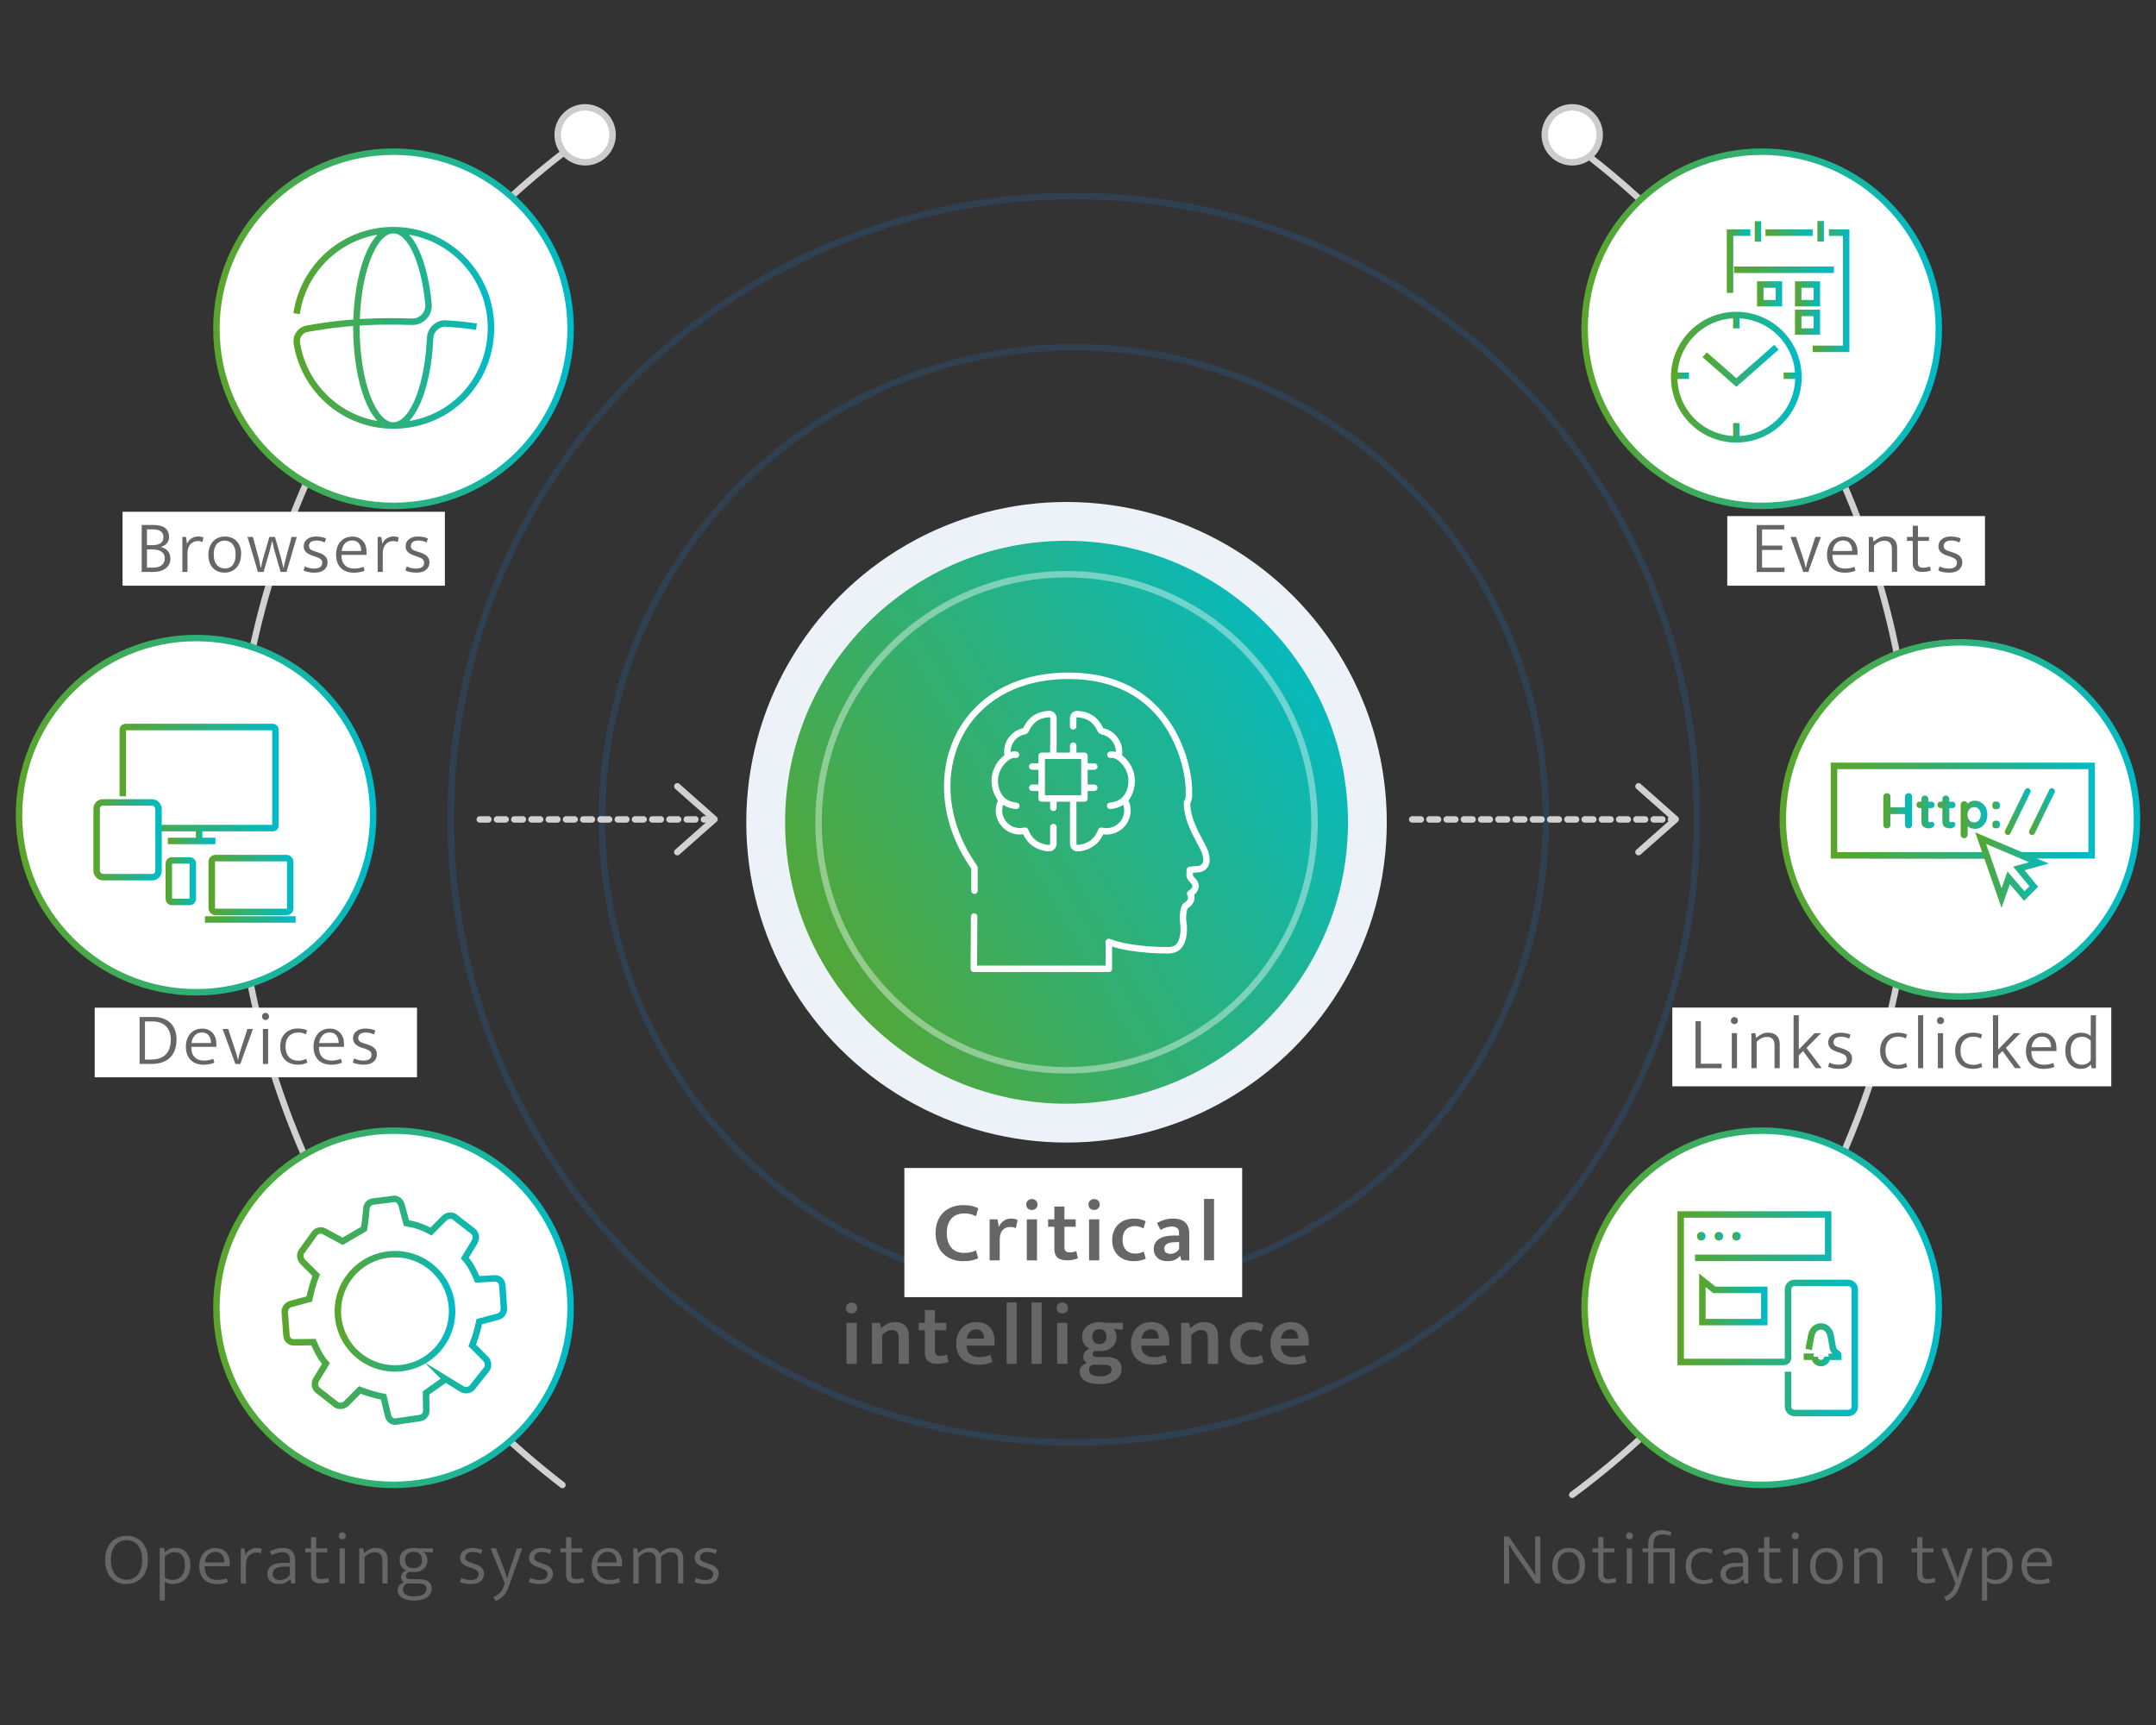 <?xml version="1.0" encoding="UTF-8"?><svg id="a" xmlns="http://www.w3.org/2000/svg" width="500" height="400" xmlns:xlink="http://www.w3.org/1999/xlink" viewBox="0 0 500 400"><rect x="0" y="0" width="500" height="400" fill="#333333" stroke="none"/><defs><linearGradient id="b" x1="177.45" y1="230.95" x2="315.53" y2="151.36" gradientUnits="userSpaceOnUse"><stop offset="0" stop-color="#5ba529"/><stop offset="1" stop-color="#00bbc9"/></linearGradient><linearGradient id="c" x1="49.43" y1="76.24" x2="133.08" y2="76.24" xlink:href="#b"/><linearGradient id="d" x1="49.43" y1="303.25" x2="133.08" y2="303.25" xlink:href="#b"/><linearGradient id="e" x1="3.66" y1="189.02" x2="87.31" y2="189.02" xlink:href="#b"/><linearGradient id="f" x1="68.06" y1="76.02" x2="114.62" y2="76.02" xlink:href="#b"/><linearGradient id="g" x1="65.28" y1="303.81" x2="117.61" y2="303.81" xlink:href="#b"/><linearGradient id="h" x1="77.6" y1="304.07" x2="105.61" y2="304.07" xlink:href="#b"/><linearGradient id="i" x1="48.35" y1="205.23" x2="68.06" y2="205.23" gradientTransform="translate(116.41 410.45) rotate(180)" xlink:href="#b"/><linearGradient id="j" x1="47.53" y1="213.21" x2="68.56" y2="213.21" xlink:href="#b"/><linearGradient id="k" x1="27.72" y1="180.3" x2="64.63" y2="180.3" xlink:href="#b"/><linearGradient id="l" x1="45.43" y1="193.51" x2="46.93" y2="193.51" xlink:href="#b"/><linearGradient id="m" x1="38.92" y1="195" x2="49.97" y2="195" xlink:href="#b"/><linearGradient id="n" x1="21.66" y1="194.73" x2="37.51" y2="194.73" gradientTransform="translate(59.17 389.46) rotate(180)" xlink:href="#b"/><linearGradient id="o" x1="38.41" y1="204.33" x2="45.46" y2="204.33" gradientTransform="translate(83.87 408.66) rotate(180)" xlink:href="#b"/><linearGradient id="p" x1="366.74" y1="76.24" x2="450.38" y2="76.24" xlink:href="#b"/><linearGradient id="q" x1="366.74" y1="303.25" x2="450.38" y2="303.25" xlink:href="#b"/><linearGradient id="r" x1="412.69" y1="190.01" x2="496.34" y2="190.01" xlink:href="#b"/><linearGradient id="s" x1="387.52" y1="87.46" x2="417.83" y2="87.46" xlink:href="#b"/><linearGradient id="t" x1="394.83" y1="84.83" x2="412.48" y2="84.83" xlink:href="#b"/><linearGradient id="u" x1="401.93" y1="74.6" x2="403.43" y2="74.6" xlink:href="#b"/><linearGradient id="v" x1="401.93" y1="99.65" x2="403.43" y2="99.65" xlink:href="#b"/><linearGradient id="w" x1="413.65" y1="87.12" x2="416.75" y2="87.12" xlink:href="#b"/><linearGradient id="x" x1="388.6" y1="87.12" x2="391.7" y2="87.12" xlink:href="#b"/><linearGradient id="y" x1="400.46" y1="60.56" x2="405.93" y2="60.56" xlink:href="#b"/><linearGradient id="z" x1="420.38" y1="67.42" x2="428.9" y2="67.42" xlink:href="#b"/><linearGradient id="aa" x1="409.43" y1="53.95" x2="420.38" y2="53.95" xlink:href="#b"/><linearGradient id="ab" x1="406.95" y1="53.67" x2="408.45" y2="53.67" xlink:href="#b"/><linearGradient id="ac" x1="421.48" y1="53.63" x2="422.98" y2="53.63" xlink:href="#b"/><linearGradient id="ad" x1="407.48" y1="68.14" x2="413.3" y2="68.14" xlink:href="#b"/><linearGradient id="ae" x1="416.27" y1="68.14" x2="422.09" y2="68.14" xlink:href="#b"/><linearGradient id="af" x1="416.27" y1="74.72" x2="422.09" y2="74.72" xlink:href="#b"/><linearGradient id="ag" x1="402.14" y1="62.55" x2="425.29" y2="62.55" xlink:href="#b"/><linearGradient id="ah" x1="389.02" y1="304.64" x2="430.9" y2="304.64" xlink:href="#b"/><linearGradient id="ai" x1="393.55" y1="286.66" x2="395.53" y2="286.66" xlink:href="#b"/><linearGradient id="aj" x1="397.63" y1="286.66" x2="399.62" y2="286.66" xlink:href="#b"/><linearGradient id="ak" x1="401.71" y1="286.66" x2="403.7" y2="286.66" xlink:href="#b"/><linearGradient id="al" x1="418.29" y1="311.09" x2="427.04" y2="311.09" xlink:href="#b"/><linearGradient id="am" x1="420.06" y1="315.71" x2="424.52" y2="315.71" xlink:href="#b"/><linearGradient id="an" x1="394.05" y1="301.32" x2="409.91" y2="301.32" xlink:href="#b"/><linearGradient id="ao" x1="424.57" y1="187.98" x2="485.82" y2="187.98" xlink:href="#b"/><linearGradient id="ap" x1="436.75" y1="188" x2="443.44" y2="188" xlink:href="#b"/><linearGradient id="aq" x1="444.43" y1="188.29" x2="448.64" y2="188.29" xlink:href="#b"/><linearGradient id="ar" x1="449.29" y1="188.29" x2="453.49" y2="188.29" xlink:href="#b"/><linearGradient id="as" x1="454.72" y1="190.02" x2="460.89" y2="190.02" xlink:href="#b"/><linearGradient id="at" x1="462.05" y1="186.77" x2="463.81" y2="186.77" xlink:href="#b"/><linearGradient id="au" x1="462.05" y1="191.19" x2="463.81" y2="191.19" xlink:href="#b"/><linearGradient id="av" x1="464.93" y1="188.19" x2="470.93" y2="188.19" xlink:href="#b"/><linearGradient id="aw" x1="470.55" y1="188.19" x2="476.55" y2="188.19" xlink:href="#b"/><linearGradient id="ax" x1="458.07" y1="201.76" x2="475.14" y2="201.76" xlink:href="#b"/></defs><circle cx="249.04" cy="189.97" r="109.45" fill="none" opacity=".15" stroke="#1e8dfb" stroke-miterlimit="10" stroke-width="1.5"/><circle cx="249.04" cy="189.97" r="144.51" fill="none" opacity=".15" stroke="#1e8dfb" stroke-miterlimit="10" stroke-width="1.5"/><path d="m130.43,344.34c-46.25-35.59-76.06-91.5-76.06-154.37S86.44,67.03,135.66,31.71" fill="none" stroke="#d1d1d1" stroke-linecap="round" stroke-linejoin="round" stroke-width="1.5"/><rect x="28.42" y="118.67" width="74.75" height="17.14" fill="#fff" stroke-width="0"/><path d="m35.76,121.74c1.08,0,1.93.23,2.53.7.61.47.91,1.15.91,2.05,0,.67-.19,1.19-.56,1.56-.37.38-.84.64-1.41.79.32.06.62.16.9.3.28.14.52.33.73.56.21.23.37.5.49.82.12.32.18.67.18,1.06,0,.45-.09.86-.28,1.24-.19.37-.46.69-.8.96s-.76.47-1.24.62c-.48.15-1.01.22-1.59.22h-2.76v-10.89h2.92Zm-1.68,4.67h1.31c.32,0,.64-.03.94-.09.3-.06.58-.16.81-.29.24-.14.42-.33.56-.56.14-.24.21-.53.21-.89,0-.64-.22-1.11-.67-1.4-.44-.29-1.02-.43-1.74-.43h-1.43v3.66Zm0,5.22h1.35c.38,0,.74-.04,1.07-.11s.63-.2.88-.37c.25-.17.46-.4.61-.68.15-.28.22-.62.22-1.03s-.08-.72-.24-.98c-.16-.26-.38-.47-.65-.62-.27-.16-.58-.27-.93-.34-.35-.07-.71-.1-1.08-.1h-1.23v4.23Z" fill="#666" stroke-width="0"/><path d="m42.29,132.63v-8.12h.86l.22,1.62c.2-.52.52-.94.99-1.25s.99-.48,1.57-.48c.29,0,.54.02.74.07s.37.1.5.16l-.22,1.07c-.14-.07-.29-.13-.47-.17-.17-.05-.37-.07-.6-.07-.33,0-.65.06-.93.18-.29.12-.54.3-.76.53s-.39.52-.52.88c-.13.36-.19.77-.19,1.23v4.35h-1.19Z" fill="#666" stroke-width="0"/><path d="m55.91,128.48c0,.68-.1,1.29-.29,1.82-.2.54-.47.99-.81,1.36-.35.37-.75.65-1.22.84-.47.19-.97.29-1.5.29s-1.04-.09-1.5-.27c-.46-.18-.86-.44-1.19-.79-.33-.35-.6-.78-.79-1.3-.2-.51-.29-1.1-.29-1.77s.1-1.28.3-1.81c.2-.53.48-.98.82-1.34.35-.36.75-.64,1.22-.82.47-.18.97-.28,1.51-.28s1.03.09,1.49.26c.46.17.86.43,1.19.78s.6.77.79,1.28c.19.51.29,1.09.29,1.76Zm-1.26.09c0-.56-.07-1.05-.22-1.46-.14-.41-.33-.74-.57-1-.24-.26-.51-.45-.81-.57-.31-.12-.62-.18-.94-.18s-.64.06-.94.17c-.3.12-.58.3-.81.55-.24.25-.43.58-.57.99-.14.41-.22.91-.22,1.5s.07,1.09.22,1.5c.14.42.34.75.58,1.01.24.26.52.45.83.57.31.12.63.18.95.18s.63-.05.93-.16c.3-.11.57-.29.8-.55.24-.26.42-.6.56-1.01.14-.42.21-.93.21-1.54Z" fill="#666" stroke-width="0"/><path d="m57.39,124.51h1.26l1.4,5.12.4,2.04h.05l.48-2.04,1.49-5.12h1.3l1.47,5.12.48,2.04h.05l.47-2.04,1.38-5.12h1.21l-2.38,8.12h-1.38l-1.47-5.15-.48-2.09-.5,2.09-1.5,5.15h-1.3l-2.42-8.12Z" fill="#666" stroke-width="0"/><path d="m75.31,125.79c-.33-.16-.65-.28-.96-.35-.31-.07-.62-.1-.96-.1-.59,0-1.03.12-1.31.35s-.43.53-.43.9c0,.33.11.6.34.79s.65.38,1.27.56l.52.16c.71.22,1.26.51,1.63.88.38.37.56.85.56,1.43,0,.69-.26,1.26-.78,1.71s-1.26.67-2.23.67c-.52,0-1-.04-1.43-.13-.44-.09-.82-.21-1.14-.37l.31-.95c.31.16.64.29,1,.37.36.09.75.13,1.17.13.59,0,1.05-.11,1.37-.34s.49-.56.49-.99c0-.37-.13-.66-.39-.87s-.68-.41-1.25-.6l-.55-.17c-.71-.23-1.24-.52-1.59-.87s-.52-.8-.52-1.34c0-.33.07-.64.21-.92.14-.28.33-.51.59-.71.25-.2.55-.35.89-.46.34-.11.72-.16,1.13-.16.38,0,.78.04,1.19.1.42.07.8.18,1.16.35l-.29.93Z" fill="#666" stroke-width="0"/><path d="m85.01,128.66h-5.81v.16c0,.96.26,1.7.78,2.23.52.53,1.23.79,2.12.79.4,0,.78-.03,1.12-.09.35-.06.7-.17,1.07-.32l.26.9c-.32.14-.7.25-1.13.34-.43.09-.89.13-1.37.13-.56,0-1.09-.08-1.59-.24-.5-.16-.93-.41-1.3-.75s-.67-.77-.89-1.3-.33-1.16-.33-1.9c0-.63.09-1.21.28-1.73.18-.52.44-.96.77-1.32.33-.36.73-.64,1.19-.84.47-.2.99-.29,1.56-.29.5,0,.94.08,1.34.25s.74.41,1.03.72c.29.31.51.69.67,1.12.16.44.23.92.23,1.45v.71Zm-1.24-.9c0-.32-.04-.63-.12-.92-.08-.29-.2-.55-.37-.78s-.38-.4-.65-.54c-.26-.13-.58-.2-.95-.2-.67,0-1.22.22-1.65.66-.43.44-.69,1.04-.79,1.8l4.53-.02Z" fill="#666" stroke-width="0"/><path d="m87.58,132.63v-8.12h.86l.22,1.62c.2-.52.52-.94.99-1.25s.99-.48,1.57-.48c.29,0,.54.02.74.07s.37.1.5.16l-.22,1.07c-.14-.07-.29-.13-.47-.17-.17-.05-.37-.07-.6-.07-.33,0-.65.06-.93.18-.29.12-.54.3-.76.53s-.39.52-.52.88c-.13.36-.19.77-.19,1.23v4.35h-1.19Z" fill="#666" stroke-width="0"/><path d="m98.94,125.79c-.33-.16-.65-.28-.96-.35-.31-.07-.62-.1-.96-.1-.59,0-1.03.12-1.31.35s-.43.53-.43.9c0,.33.11.6.34.79s.65.38,1.27.56l.52.16c.71.22,1.26.51,1.63.88.38.37.56.85.56,1.43,0,.69-.26,1.26-.78,1.71s-1.26.67-2.23.67c-.52,0-1-.04-1.43-.13-.44-.09-.82-.21-1.14-.37l.31-.95c.31.16.64.29,1,.37.36.09.75.13,1.17.13.59,0,1.05-.11,1.37-.34s.49-.56.49-.99c0-.37-.13-.66-.39-.87s-.68-.41-1.25-.6l-.55-.17c-.71-.23-1.24-.52-1.59-.87s-.52-.8-.52-1.34c0-.33.07-.64.21-.92.14-.28.33-.51.59-.71.25-.2.55-.35.89-.46.34-.11.72-.16,1.13-.16.38,0,.78.04,1.19.1.42.07.8.18,1.16.35l-.29.93Z" fill="#666" stroke-width="0"/><rect x="209.73" y="270.84" width="78.34" height="29.95" fill="#fff" stroke-width="0"/><path d="m223.59,290.53c.63,0,1.15-.05,1.58-.16s.81-.25,1.16-.44l.52,1.84c-.37.19-.85.35-1.42.48s-1.27.2-2.1.2c-.91,0-1.75-.15-2.53-.44-.78-.29-1.45-.72-2.02-1.27-.57-.55-1.01-1.23-1.33-2.04-.32-.81-.48-1.72-.48-2.75s.15-1.9.46-2.71c.31-.81.74-1.49,1.31-2.05.57-.56,1.24-.99,2.03-1.29.79-.3,1.66-.45,2.62-.45.85,0,1.55.07,2.1.22s1.01.32,1.4.52l-.56,1.84c-.4-.2-.81-.36-1.22-.48s-.89-.18-1.44-.18-1.09.08-1.59.25-.93.43-1.3.8-.66.84-.88,1.42-.33,1.28-.33,2.11.11,1.49.32,2.07c.21.58.5,1.06.86,1.43.36.37.78.65,1.27.82.49.17,1.01.26,1.57.26Z" fill="#666" stroke-width="0"/><path d="m229.51,292.25v-9.5h1.82l.3,1.78c.23-.55.59-1.01,1.08-1.39.49-.38,1.11-.57,1.84-.57.32,0,.6.03.84.1.24.07.44.14.6.22l-.4,1.92c-.15-.08-.33-.15-.54-.21-.21-.06-.47-.09-.78-.09-.68,0-1.25.23-1.72.7-.47.47-.7,1.21-.7,2.22v4.82h-2.34Z" fill="#666" stroke-width="0"/><path d="m239.31,280.57c-.41,0-.74-.12-.97-.36-.23-.24-.35-.54-.35-.9s.12-.64.36-.89c.24-.25.56-.37.96-.37s.7.12.94.36c.24.24.36.54.36.9s-.12.66-.36.9c-.24.24-.55.36-.94.36Zm-1.18,11.68v-9.5h2.36v9.5h-2.36Z" fill="#666" stroke-width="0"/><path d="m249.47,284.47h-2.62v4.76c0,.45.11.76.33.93s.5.25.85.25c.27,0,.55-.03.84-.08.29-.05.54-.13.74-.22l.36,1.68c-.25.11-.6.21-1.03.31-.43.1-.9.15-1.39.15-1.08,0-1.86-.22-2.33-.66-.47-.44-.71-1.1-.71-1.98v-5.14h-1.44v-1.72h1.44v-2.96h2.34v2.96h2.62v1.72Z" fill="#666" stroke-width="0"/><path d="m253.75,280.57c-.41,0-.74-.12-.97-.36-.23-.24-.35-.54-.35-.9s.12-.64.36-.89c.24-.25.56-.37.96-.37s.7.12.94.36c.24.24.36.54.36.9s-.12.66-.36.9c-.24.24-.55.36-.94.36Zm-1.18,11.68v-9.5h2.36v9.5h-2.36Z" fill="#666" stroke-width="0"/><path d="m263.29,290.69c.43,0,.8-.05,1.13-.15.33-.1.6-.21.83-.33l.46,1.66c-.29.15-.68.28-1.16.4-.48.12-1.01.18-1.58.18-.71,0-1.37-.1-1.98-.31-.61-.21-1.15-.52-1.6-.93s-.81-.93-1.07-1.54c-.26-.61-.39-1.33-.39-2.14,0-.75.12-1.43.37-2.04s.59-1.14,1.04-1.57c.45-.43.98-.77,1.6-1,.62-.23,1.3-.35,2.05-.35.41,0,.84.04,1.28.12.44.08.91.24,1.42.48l-.5,1.68c-.31-.17-.62-.31-.94-.4-.32-.09-.65-.14-1-.14-.88,0-1.59.27-2.12.81s-.8,1.32-.8,2.35c0,.6.09,1.11.26,1.52s.4.75.68,1c.28.25.6.43.95.54s.71.16,1.07.16Z" fill="#666" stroke-width="0"/><path d="m268.31,283.59c.59-.32,1.18-.57,1.78-.75.6-.18,1.26-.27,1.98-.27.56,0,1.07.06,1.52.19.45.13.85.33,1.18.61.33.28.59.64.77,1.09.18.45.27.99.27,1.63v6.16h-1.86l-.24-1h-.06c-.68.8-1.65,1.2-2.9,1.2-1,0-1.78-.26-2.34-.79s-.84-1.21-.84-2.05c0-.53.11-.99.34-1.38s.54-.71.93-.96c.39-.25.86-.44,1.41-.57s1.14-.19,1.78-.19h1.4v-.66c0-.52-.15-.89-.46-1.11-.31-.22-.72-.33-1.24-.33-.37,0-.77.06-1.19.18s-.88.33-1.39.62l-.84-1.62Zm5.14,4.42l-1.08.04c-.88.03-1.49.18-1.84.45s-.52.6-.52.99c0,.49.15.83.44,1,.29.17.63.26,1.02.26s.76-.1,1.11-.29.64-.46.87-.81v-1.64Z" fill="#666" stroke-width="0"/><path d="m279.23,292.25v-14.24h2.32v14.24h-2.32Z" fill="#666" stroke-width="0"/><path d="m197.5,304.57c-.41,0-.74-.12-.97-.36-.23-.24-.35-.54-.35-.9s.12-.64.36-.89c.24-.25.56-.37.96-.37s.7.12.94.36c.24.24.36.54.36.9s-.12.66-.36.9c-.24.24-.55.36-.94.36Zm-1.18,11.68v-9.5h2.36v9.5h-2.36Z" fill="#666" stroke-width="0"/><path d="m204.58,316.25h-2.36v-9.5h1.84l.3,1.26c.45-.45.94-.81,1.46-1.06.52-.25,1.1-.38,1.74-.38,1.03,0,1.82.28,2.38.85.56.57.84,1.37.84,2.41v6.42h-2.36v-6.14c0-.51-.13-.92-.39-1.23-.26-.31-.65-.47-1.17-.47-.39,0-.78.1-1.18.31-.4.21-.77.48-1.1.83v6.7Z" fill="#666" stroke-width="0"/><path d="m219.44,308.47h-2.62v4.76c0,.45.11.76.33.93s.5.25.85.25c.27,0,.55-.03.84-.08.29-.05.54-.13.74-.22l.36,1.68c-.25.11-.6.21-1.03.31-.43.1-.9.15-1.39.15-1.08,0-1.86-.22-2.33-.66-.47-.44-.71-1.1-.71-1.98v-5.14h-1.44v-1.72h1.44v-2.96h2.34v2.96h2.62v1.72Z" fill="#666" stroke-width="0"/><path d="m230.64,312.03h-6.46v.08c0,.87.27,1.51.81,1.94s1.25.64,2.13.64c.52,0,.98-.05,1.39-.14.41-.09.8-.22,1.17-.38l.46,1.66c-.39.17-.85.32-1.38.44-.53.12-1.15.18-1.86.18s-1.37-.09-1.99-.28c-.62-.19-1.16-.48-1.63-.88s-.84-.91-1.11-1.52c-.27-.61-.41-1.35-.41-2.2,0-.75.11-1.43.34-2.04s.55-1.14.96-1.58c.41-.44.91-.78,1.5-1.02.59-.24,1.23-.36,1.94-.36,1.27,0,2.27.39,3.02,1.16s1.12,1.85,1.12,3.22v1.08Zm-2.42-1.64c0-.28-.03-.55-.1-.81-.07-.26-.17-.49-.32-.69-.15-.2-.34-.36-.57-.47s-.51-.17-.83-.17c-.6,0-1.09.2-1.48.6-.39.4-.62.93-.7,1.58l4-.04Z" fill="#666" stroke-width="0"/><path d="m233.46,316.25v-14.24h2.32v14.24h-2.32Z" fill="#666" stroke-width="0"/><path d="m239.24,316.25v-14.24h2.32v14.24h-2.32Z" fill="#666" stroke-width="0"/><path d="m246.36,304.57c-.41,0-.74-.12-.97-.36-.23-.24-.35-.54-.35-.9s.12-.64.36-.89c.24-.25.56-.37.96-.37s.7.12.94.36c.24.24.36.54.36.9s-.12.66-.36.9c-.24.24-.55.36-.94.36Zm-1.18,11.68v-9.5h2.36v9.5h-2.36Z" fill="#666" stroke-width="0"/><path d="m250.96,309.97c0-.52.1-.99.3-1.41.2-.42.48-.78.84-1.07.36-.29.78-.52,1.27-.68.49-.16,1.02-.24,1.61-.24.21,0,.44.02.68.05s.47.08.68.13h4.06v1.56h-.76l-1.36-.2c.19.24.34.52.47.85.13.33.19.66.19,1.01,0,.51-.09.97-.28,1.38-.19.41-.46.77-.81,1.06-.35.29-.77.52-1.26.67-.49.15-1.03.23-1.63.23-.37,0-.69-.03-.96-.08-.4.17-.6.43-.6.76,0,.45.35.68,1.06.68h2.24c1.04,0,1.87.23,2.48.69.61.46.92,1.16.92,2.11,0,.52-.12.99-.36,1.42s-.58.79-1.03,1.1c-.45.31-.98.54-1.61.71-.63.17-1.33.25-2.1.25-1.43,0-2.55-.25-3.38-.75s-1.24-1.23-1.24-2.19c0-.47.15-.86.45-1.19.3-.33.7-.58,1.21-.75-.21-.15-.4-.34-.57-.57-.17-.23-.25-.54-.25-.91,0-.43.13-.8.39-1.11.26-.31.6-.56,1.03-.75-.44-.23-.83-.56-1.17-1.01-.34-.45-.51-1.03-.51-1.75Zm2.42,6.5c-.25.11-.45.26-.6.46-.15.2-.22.45-.22.74,0,.47.2.83.59,1.09.39.26,1.04.39,1.93.39.48,0,.89-.04,1.23-.13.34-.09.62-.2.84-.35s.38-.31.48-.5c.1-.19.15-.38.15-.58,0-.43-.15-.72-.44-.88-.29-.16-.71-.24-1.26-.24h-2.7Zm3.22-6.5c0-.6-.15-1.04-.46-1.33-.31-.29-.7-.43-1.18-.43s-.89.15-1.2.44c-.31.29-.46.72-.46,1.28,0,.59.16,1.02.47,1.3.31.28.71.42,1.19.42s.89-.14,1.19-.42c.3-.28.45-.7.45-1.26Z" fill="#666" stroke-width="0"/><path d="m271.16,312.03h-6.46v.08c0,.87.27,1.51.81,1.94s1.25.64,2.13.64c.52,0,.98-.05,1.39-.14.41-.09.8-.22,1.17-.38l.46,1.66c-.39.17-.85.32-1.38.44-.53.12-1.15.18-1.86.18s-1.37-.09-1.99-.28c-.62-.19-1.16-.48-1.63-.88s-.84-.91-1.11-1.52c-.27-.61-.41-1.35-.41-2.2,0-.75.11-1.43.34-2.04s.55-1.14.96-1.58c.41-.44.91-.78,1.5-1.02.59-.24,1.23-.36,1.94-.36,1.27,0,2.27.39,3.02,1.16s1.12,1.85,1.12,3.22v1.08Zm-2.42-1.64c0-.28-.03-.55-.1-.81-.07-.26-.17-.49-.32-.69-.15-.2-.34-.36-.57-.47s-.51-.17-.83-.17c-.6,0-1.09.2-1.48.6-.39.4-.62.93-.7,1.58l4-.04Z" fill="#666" stroke-width="0"/><path d="m276.28,316.25h-2.36v-9.5h1.84l.3,1.26c.45-.45.94-.81,1.46-1.06.52-.25,1.1-.38,1.74-.38,1.03,0,1.82.28,2.38.85.56.57.84,1.37.84,2.41v6.42h-2.36v-6.14c0-.51-.13-.92-.39-1.23-.26-.31-.65-.47-1.17-.47-.39,0-.78.1-1.18.31-.4.21-.77.48-1.1.83v6.7Z" fill="#666" stroke-width="0"/><path d="m290.62,314.69c.43,0,.8-.05,1.13-.15.33-.1.6-.21.83-.33l.46,1.66c-.29.15-.68.28-1.16.4-.48.12-1.01.18-1.58.18-.71,0-1.37-.1-1.98-.31-.61-.21-1.15-.52-1.6-.93s-.81-.93-1.07-1.54c-.26-.61-.39-1.33-.39-2.14,0-.75.12-1.43.37-2.04s.59-1.14,1.04-1.57c.45-.43.98-.77,1.6-1,.62-.23,1.3-.35,2.05-.35.41,0,.84.04,1.28.12.44.08.91.24,1.42.48l-.5,1.68c-.31-.17-.62-.31-.94-.4-.32-.09-.65-.14-1-.14-.88,0-1.59.27-2.12.81s-.8,1.32-.8,2.35c0,.6.09,1.11.26,1.52s.4.75.68,1c.28.25.6.43.95.54s.71.16,1.07.16Z" fill="#666" stroke-width="0"/><path d="m303.5,312.03h-6.46v.08c0,.87.27,1.51.81,1.94s1.25.64,2.13.64c.52,0,.98-.05,1.39-.14.41-.09.8-.22,1.17-.38l.46,1.66c-.39.17-.85.32-1.38.44-.53.12-1.15.18-1.86.18s-1.37-.09-1.99-.28c-.62-.19-1.16-.48-1.63-.88s-.84-.91-1.11-1.52c-.27-.61-.41-1.35-.41-2.2,0-.75.11-1.43.34-2.04s.55-1.14.96-1.58c.41-.44.91-.78,1.5-1.02.59-.24,1.23-.36,1.94-.36,1.27,0,2.27.39,3.02,1.16s1.12,1.85,1.12,3.22v1.08Zm-2.42-1.64c0-.28-.03-.55-.1-.81-.07-.26-.17-.49-.32-.69-.15-.2-.34-.36-.57-.47s-.51-.17-.83-.17c-.6,0-1.09.2-1.48.6-.39.4-.62.93-.7,1.58l4-.04Z" fill="#666" stroke-width="0"/><path d="m29.38,356.14c.69,0,1.34.12,1.94.35.61.23,1.13.58,1.56,1.04.44.47.78,1.05,1.04,1.75.25.7.38,1.51.38,2.45s-.13,1.71-.39,2.41c-.26.7-.61,1.28-1.06,1.75-.45.47-.98.83-1.59,1.07-.61.24-1.26.36-1.95.36s-1.34-.12-1.94-.35c-.6-.24-1.13-.59-1.56-1.05-.44-.47-.78-1.05-1.04-1.75-.25-.7-.38-1.51-.38-2.45s.13-1.71.39-2.4c.26-.69.61-1.27,1.06-1.75.45-.47.98-.83,1.58-1.07.61-.24,1.26-.36,1.96-.36Zm-3.66,5.58c0,.78.1,1.46.29,2.04.2.58.46,1.05.79,1.43s.72.66,1.17.85c.44.18.91.28,1.41.28s.96-.09,1.39-.28c.43-.18.81-.47,1.14-.85s.59-.86.78-1.43c.19-.58.29-1.26.29-2.04s-.1-1.48-.29-2.06c-.2-.58-.46-1.06-.79-1.43-.33-.37-.72-.64-1.17-.82-.44-.18-.91-.27-1.41-.27s-.96.09-1.39.28c-.43.18-.81.47-1.14.85-.33.38-.59.86-.78,1.43-.19.58-.29,1.25-.29,2.02Z" fill="#666" stroke-width="0"/><path d="m40.16,367.32c-.37,0-.72-.05-1.06-.16-.34-.1-.63-.24-.87-.42v4.39h-1.19v-12.2h1l.17,1.04c.29-.28.63-.52,1.03-.73.4-.21.87-.31,1.43-.31.52,0,.99.09,1.42.26.43.17.79.43,1.1.77.3.34.54.76.71,1.25s.25,1.06.25,1.69c0,.76-.11,1.42-.34,1.97-.22.55-.52,1.01-.9,1.37-.37.36-.8.63-1.28.8-.48.17-.96.26-1.46.26Zm.24-7.4c-.25,0-.49.03-.72.1s-.43.16-.61.27c-.18.11-.35.23-.49.36-.14.13-.26.26-.35.39v4.75c.26.2.55.34.86.43.3.09.61.14.92.14.36,0,.71-.06,1.05-.18s.65-.32.92-.59c.26-.27.48-.62.65-1.06.17-.44.25-.97.25-1.61,0-.94-.2-1.68-.6-2.21-.4-.53-1.03-.79-1.87-.79Z" fill="#666" stroke-width="0"/><path d="m53.28,363.19h-5.81v.16c0,.96.26,1.7.78,2.23.52.53,1.23.79,2.12.79.4,0,.78-.03,1.12-.09.35-.06.7-.17,1.07-.32l.26.9c-.32.14-.7.25-1.13.34-.43.09-.89.13-1.37.13-.56,0-1.09-.08-1.59-.24-.5-.16-.93-.41-1.3-.75s-.67-.77-.89-1.3-.33-1.16-.33-1.9c0-.63.09-1.21.28-1.73.18-.52.44-.96.77-1.32.33-.36.73-.64,1.19-.84.47-.2.99-.29,1.56-.29.5,0,.94.08,1.34.25s.74.41,1.03.72c.29.31.51.69.67,1.12.16.44.23.92.23,1.45v.71Zm-1.24-.9c0-.32-.04-.63-.12-.92-.08-.29-.2-.55-.37-.78s-.38-.4-.65-.54c-.26-.13-.58-.2-.95-.2-.67,0-1.22.22-1.65.66-.43.44-.69,1.04-.79,1.8l4.53-.02Z" fill="#666" stroke-width="0"/><path d="m55.85,367.17v-8.12h.86l.22,1.62c.2-.52.52-.94.99-1.25s.99-.48,1.57-.48c.29,0,.54.02.74.07s.37.1.5.16l-.22,1.07c-.14-.07-.29-.13-.47-.17-.17-.05-.37-.07-.6-.07-.33,0-.65.06-.93.18-.29.12-.54.3-.76.53s-.39.52-.52.88c-.13.36-.19.77-.19,1.23v4.35h-1.19Z" fill="#666" stroke-width="0"/><path d="m62.54,359.77c.54-.29,1.04-.5,1.5-.63.45-.13.96-.2,1.51-.2.42,0,.8.05,1.15.15.35.1.66.26.92.49.26.23.46.53.61.91.14.37.22.84.22,1.39v5.29h-.93l-.19-.99h-.04c-.35.4-.74.69-1.18.87s-.93.27-1.46.27c-.38,0-.73-.05-1.06-.16s-.61-.27-.85-.47c-.24-.21-.42-.46-.55-.74-.13-.29-.2-.61-.2-.97,0-.43.09-.8.26-1.12.17-.32.42-.59.73-.81.32-.22.7-.38,1.14-.49s.94-.16,1.48-.16h1.64v-.61c0-.69-.16-1.17-.48-1.44-.32-.27-.75-.41-1.28-.41-.32,0-.69.05-1.1.15-.41.1-.86.29-1.36.56l-.47-.86Zm4.68,3.49l-1.35.02c-.96.02-1.64.19-2.04.5-.4.31-.6.69-.6,1.14,0,.54.17.92.5,1.14s.73.33,1.19.33c.4,0,.81-.1,1.23-.29.42-.19.77-.5,1.07-.94v-1.9Z" fill="#666" stroke-width="0"/><path d="m75.88,359.96h-2.56v5.03c0,.47.11.79.34.95s.52.24.89.24c.29,0,.57-.03.85-.09.28-.06.52-.12.73-.19l.19.92c-.23.09-.52.17-.86.24-.35.07-.72.1-1.12.1-1.47,0-2.21-.67-2.21-2.02v-5.18h-1.33v-.92h1.33v-2.59h1.21v2.59h2.56v.92Z" fill="#666" stroke-width="0"/><path d="m79.37,356.96c-.23,0-.42-.07-.58-.22-.16-.15-.23-.35-.23-.59s.08-.44.23-.6.35-.23.58-.23c.21,0,.39.08.56.22.17.15.25.35.25.61s-.08.45-.24.6c-.16.14-.35.22-.57.22Zm-.61,10.21v-8.12h1.21v8.12h-1.21Z" fill="#666" stroke-width="0"/><path d="m84.52,367.17h-1.21v-8.12h.92l.19,1.12c.4-.38.83-.68,1.27-.9.44-.22.95-.33,1.53-.33.83,0,1.48.23,1.95.69.47.46.71,1.11.71,1.94v5.6h-1.21v-5.37c0-.54-.14-.99-.41-1.34s-.74-.53-1.38-.53c-.4,0-.81.1-1.23.3-.42.2-.79.49-1.12.85v6.08Z" fill="#666" stroke-width="0"/><path d="m92.69,361.74c0-.45.08-.85.24-1.2.16-.35.39-.64.67-.88.29-.24.63-.42,1.04-.54s.84-.18,1.31-.18c.2,0,.37.01.53.04.16.02.31.05.46.07h3.44v.92h-.76l-1.45-.16c.29.22.52.5.69.84s.26.7.26,1.08c0,.45-.08.85-.24,1.2-.16.35-.38.65-.67.89s-.62.42-1.01.54c-.39.12-.82.18-1.28.18-.16,0-.32,0-.48-.02s-.31-.03-.47-.05c-.27.09-.47.23-.61.41-.14.18-.22.37-.22.56,0,.28.1.47.3.59.2.12.46.17.79.17h2.13c.9,0,1.58.2,2.06.59s.71.92.71,1.57c0,.86-.37,1.54-1.11,2.04s-1.74.74-3.01.74c-1.15,0-2.07-.22-2.75-.65-.68-.43-1.02-1.04-1.02-1.84,0-.43.13-.78.39-1.07.26-.29.61-.51,1.06-.67-.21-.13-.37-.29-.49-.48s-.18-.43-.18-.73c0-.37.11-.68.32-.92.21-.25.49-.45.82-.6-.42-.2-.76-.5-1.05-.9s-.42-.92-.42-1.54Zm1.76,5.43c-.31.13-.56.3-.73.53s-.27.49-.27.79c0,.56.23.99.68,1.27s1.1.42,1.93.42c.51,0,.94-.05,1.3-.15.36-.1.66-.23.89-.4.23-.17.4-.35.5-.56.1-.21.16-.41.16-.62,0-.25-.05-.46-.15-.63-.1-.17-.24-.3-.42-.4-.18-.1-.39-.17-.63-.2s-.51-.05-.79-.05h-2.47Zm3.42-5.39c0-.64-.18-1.13-.53-1.45-.35-.32-.82-.48-1.39-.48s-1.07.16-1.45.47c-.38.31-.57.78-.57,1.4,0,.66.19,1.14.56,1.46.37.32.85.47,1.43.47s1.04-.16,1.41-.47c.36-.31.54-.78.54-1.4Z" fill="#666" stroke-width="0"/><path d="m111.58,360.33c-.33-.16-.65-.28-.96-.35-.31-.07-.62-.1-.96-.1-.59,0-1.03.12-1.31.35s-.43.53-.43.9c0,.33.11.6.34.79s.65.38,1.27.56l.52.16c.71.22,1.26.51,1.63.88.38.37.56.85.56,1.43,0,.69-.26,1.26-.78,1.71s-1.26.67-2.23.67c-.52,0-1-.04-1.43-.13-.44-.09-.82-.21-1.14-.37l.31-.95c.31.16.64.29,1,.37.36.09.75.13,1.17.13.59,0,1.05-.11,1.37-.34s.49-.56.49-.99c0-.37-.13-.66-.39-.87s-.68-.41-1.25-.6l-.55-.17c-.71-.23-1.24-.52-1.59-.87s-.52-.8-.52-1.34c0-.33.07-.64.21-.92.14-.28.33-.51.59-.71.25-.2.55-.35.89-.46.34-.11.72-.16,1.13-.16.38,0,.78.04,1.19.1.42.07.8.18,1.16.35l-.29.93Z" fill="#666" stroke-width="0"/><path d="m113.77,359.05h1.28l1.92,5.03.61,1.88h.03l.57-1.88,1.73-5.03h1.21l-3.13,8.81c-.33.93-.75,1.67-1.25,2.2-.5.54-1.1.94-1.81,1.2l-.5-.93c.56-.23,1.05-.55,1.47-.95.42-.4.75-.99,1-1.75l.16-.47-3.28-8.12Z" fill="#666" stroke-width="0"/><path d="m127.56,360.33c-.33-.16-.65-.28-.96-.35-.31-.07-.62-.1-.96-.1-.59,0-1.03.12-1.31.35s-.43.53-.43.9c0,.33.11.6.34.79s.65.38,1.27.56l.52.16c.71.22,1.26.51,1.63.88.38.37.56.85.56,1.43,0,.69-.26,1.26-.78,1.71s-1.26.67-2.23.67c-.52,0-1-.04-1.43-.13-.44-.09-.82-.21-1.14-.37l.31-.95c.31.16.64.29,1,.37.36.09.75.13,1.17.13.59,0,1.05-.11,1.37-.34s.49-.56.49-.99c0-.37-.13-.66-.39-.87s-.68-.41-1.25-.6l-.55-.17c-.71-.23-1.24-.52-1.59-.87s-.52-.8-.52-1.34c0-.33.07-.64.21-.92.14-.28.33-.51.59-.71.25-.2.55-.35.89-.46.34-.11.72-.16,1.13-.16.38,0,.78.04,1.19.1.42.07.8.18,1.16.35l-.29.93Z" fill="#666" stroke-width="0"/><path d="m135.03,359.96h-2.56v5.03c0,.47.11.79.34.95s.52.24.89.24c.29,0,.57-.03.85-.09.28-.06.52-.12.73-.19l.19.92c-.23.09-.52.17-.86.24-.35.07-.72.1-1.12.1-1.47,0-2.21-.67-2.21-2.02v-5.18h-1.33v-.92h1.33v-2.59h1.21v2.59h2.56v.92Z" fill="#666" stroke-width="0"/><path d="m144.27,363.19h-5.81v.16c0,.96.26,1.7.78,2.23.52.53,1.23.79,2.12.79.4,0,.78-.03,1.12-.09.35-.06.7-.17,1.07-.32l.26.9c-.32.14-.7.25-1.13.34-.43.09-.89.13-1.37.13-.56,0-1.09-.08-1.59-.24-.5-.16-.93-.41-1.3-.75s-.67-.77-.89-1.3-.33-1.16-.33-1.9c0-.63.09-1.21.28-1.73.18-.52.44-.96.77-1.32.33-.36.73-.64,1.19-.84.47-.2.99-.29,1.56-.29.5,0,.94.08,1.34.25s.74.41,1.03.72c.29.31.51.69.67,1.12.16.44.23.92.23,1.45v.71Zm-1.24-.9c0-.32-.04-.63-.12-.92-.08-.29-.2-.55-.37-.78s-.38-.4-.65-.54c-.26-.13-.58-.2-.95-.2-.67,0-1.22.22-1.65.66-.43.44-.69,1.04-.79,1.8l4.53-.02Z" fill="#666" stroke-width="0"/><path d="m148.09,367.17h-1.21v-8.12h.9l.19,1.12c.38-.38.79-.68,1.23-.91s.96-.34,1.57-.34c.58,0,1.05.12,1.42.35.37.24.65.56.83.98.4-.43.85-.75,1.33-.99.48-.23,1.02-.34,1.61-.34.83,0,1.45.23,1.88.7.42.47.63,1.12.63,1.94v5.6h-1.21v-5.32c0-.62-.13-1.1-.39-1.43-.26-.33-.72-.49-1.37-.49-.39,0-.78.1-1.17.29-.39.2-.74.47-1.05.83.01.08.02.17.02.26v5.86h-1.21v-5.32c0-.62-.13-1.1-.38-1.43-.25-.33-.7-.49-1.35-.49-.4,0-.8.1-1.18.31-.39.21-.74.5-1.06.86v6.07Z" fill="#666" stroke-width="0"/><path d="m165.99,360.33c-.33-.16-.65-.28-.96-.35-.31-.07-.62-.1-.96-.1-.59,0-1.03.12-1.31.35s-.43.53-.43.9c0,.33.11.6.34.79s.65.38,1.27.56l.52.16c.71.22,1.26.51,1.63.88.38.37.56.85.56,1.43,0,.69-.26,1.26-.78,1.71s-1.26.67-2.23.67c-.52,0-1-.04-1.43-.13-.44-.09-.82-.21-1.14-.37l.31-.95c.31.16.64.29,1,.37.36.09.75.13,1.17.13.59,0,1.05-.11,1.37-.34s.49-.56.49-.99c0-.37-.13-.66-.39-.87s-.68-.41-1.25-.6l-.55-.17c-.71-.23-1.24-.52-1.59-.87s-.52-.8-.52-1.34c0-.33.07-.64.21-.92.14-.28.33-.51.59-.71.25-.2.55-.35.89-.46.34-.11.72-.16,1.13-.16.38,0,.78.04,1.19.1.42.07.8.18,1.16.35l-.29.93Z" fill="#666" stroke-width="0"/><rect x="21.96" y="233.67" width="74.75" height="16.14" fill="#fff" stroke-width="0"/><path d="m35.73,235.83c.74,0,1.43.11,2.07.33.64.22,1.19.54,1.65.98.46.43.82.97,1.09,1.62.26.65.4,1.41.4,2.27,0,1.05-.16,1.94-.47,2.66-.31.73-.73,1.31-1.26,1.76-.53.45-1.15.77-1.85.97-.7.2-1.45.29-2.23.29h-2.76v-10.89h3.37Zm-2.12,9.87h1.37c.58,0,1.14-.07,1.69-.2.55-.13,1.05-.38,1.49-.73.44-.35.79-.83,1.05-1.43.26-.61.4-1.37.4-2.31,0-.67-.1-1.26-.3-1.78s-.48-.96-.85-1.31c-.36-.36-.8-.63-1.32-.81-.52-.18-1.09-.28-1.71-.28h-1.81v8.85Z" fill="#666" stroke-width="0"/><path d="m50.18,242.75h-5.81v.16c0,.96.26,1.7.78,2.23.52.53,1.23.79,2.12.79.4,0,.78-.03,1.12-.09.35-.06.7-.17,1.07-.32l.26.9c-.32.14-.7.25-1.13.34-.43.09-.89.13-1.37.13-.56,0-1.09-.08-1.59-.24-.5-.16-.93-.41-1.3-.75s-.67-.77-.89-1.3-.33-1.16-.33-1.9c0-.63.09-1.21.28-1.73.18-.52.44-.96.77-1.32.33-.36.73-.64,1.19-.84.47-.2.99-.29,1.56-.29.5,0,.94.08,1.34.25s.74.41,1.03.72c.29.31.51.69.67,1.12.16.44.23.92.23,1.45v.71Zm-1.24-.9c0-.32-.04-.63-.12-.92-.08-.29-.2-.55-.37-.78s-.38-.4-.65-.54c-.26-.13-.58-.2-.95-.2-.67,0-1.22.22-1.65.66-.43.44-.69,1.04-.79,1.8l4.53-.02Z" fill="#666" stroke-width="0"/><path d="m57.37,238.6h1.3l-2.94,8.12h-1.14l-2.97-8.12h1.3l1.87,5.67.36,1.45h.05l.34-1.43,1.83-5.69Z" fill="#666" stroke-width="0"/><path d="m61.58,236.51c-.23,0-.42-.07-.58-.22-.16-.15-.23-.35-.23-.59s.08-.44.23-.6.35-.23.58-.23c.21,0,.39.08.56.22.17.15.25.35.25.61s-.08.45-.24.6c-.16.14-.35.22-.57.22Zm-.61,10.21v-8.12h1.21v8.12h-1.21Z" fill="#666" stroke-width="0"/><path d="m69.19,245.96c.37,0,.7-.04.99-.12.29-.08.56-.18.83-.31l.26.88c-.62.31-1.35.47-2.2.47-.56,0-1.09-.09-1.59-.26-.5-.17-.93-.43-1.3-.79-.38-.35-.67-.79-.88-1.31s-.32-1.14-.32-1.84c0-.64.1-1.23.3-1.75.2-.52.48-.96.85-1.32s.79-.64,1.29-.83c.5-.19,1.04-.29,1.64-.29.36,0,.71.03,1.04.08s.72.17,1.13.35l-.28.93c-.3-.16-.59-.27-.87-.34-.28-.06-.57-.09-.87-.09-.9,0-1.62.28-2.17.85s-.82,1.35-.82,2.35c0,.63.09,1.16.26,1.59.17.43.4.77.67,1.03.28.26.59.44.95.55.36.11.72.16,1.09.16Z" fill="#666" stroke-width="0"/><path d="m79.78,242.75h-5.81v.16c0,.96.26,1.7.78,2.23.52.53,1.23.79,2.12.79.4,0,.78-.03,1.12-.09.35-.06.7-.17,1.07-.32l.26.9c-.32.14-.7.25-1.13.34-.43.09-.89.13-1.37.13-.56,0-1.09-.08-1.59-.24-.5-.16-.93-.41-1.3-.75s-.67-.77-.89-1.3-.33-1.16-.33-1.9c0-.63.09-1.21.28-1.73.18-.52.44-.96.77-1.32.33-.36.73-.64,1.19-.84.47-.2.99-.29,1.56-.29.5,0,.94.08,1.34.25s.74.41,1.03.72c.29.31.51.69.67,1.12.16.44.23.92.23,1.45v.71Zm-1.24-.9c0-.32-.04-.63-.12-.92-.08-.29-.2-.55-.37-.78s-.38-.4-.65-.54c-.26-.13-.58-.2-.95-.2-.67,0-1.22.22-1.65.66-.43.44-.69,1.04-.79,1.8l4.53-.02Z" fill="#666" stroke-width="0"/><path d="m86.74,239.88c-.33-.16-.65-.28-.96-.35-.31-.07-.62-.1-.96-.1-.59,0-1.03.12-1.31.35s-.43.53-.43.9c0,.33.11.6.34.79s.65.38,1.27.56l.52.16c.71.22,1.26.51,1.63.88.38.37.56.85.56,1.43,0,.69-.26,1.26-.78,1.71s-1.26.67-2.23.67c-.52,0-1-.04-1.43-.13-.44-.09-.82-.21-1.14-.37l.31-.95c.31.16.64.29,1,.37.36.09.75.13,1.17.13.59,0,1.05-.11,1.37-.34s.49-.56.49-.99c0-.37-.13-.66-.39-.87s-.68-.41-1.25-.6l-.55-.17c-.71-.23-1.24-.52-1.59-.87s-.52-.8-.52-1.34c0-.33.07-.64.21-.92.14-.28.33-.51.59-.71.25-.2.55-.35.89-.46.34-.11.72-.16,1.13-.16.38,0,.78.04,1.19.1.42.07.8.18,1.16.35l-.29.93Z" fill="#666" stroke-width="0"/><circle cx="247.34" cy="190.67" r="74.27" fill="#edf2f9" stroke-width="0"/><circle cx="247.34" cy="190.67" r="65.27" fill="url(#b)" stroke-width="0"/><circle cx="247.34" cy="190.67" r="57.51" fill="none" opacity=".4" stroke="#fff" stroke-miterlimit="10" stroke-width="1.5"/><circle cx="91.26" cy="76.24" r="41.07" fill="#fff" stroke="url(#c)" stroke-miterlimit="10" stroke-width="1.5"/><circle cx="91.26" cy="303.25" r="41.07" fill="#fff" stroke="url(#d)" stroke-miterlimit="10" stroke-width="1.5"/><circle cx="45.48" cy="189.02" r="41.07" fill="#fff" stroke="url(#e)" stroke-miterlimit="10" stroke-width="1.5"/><line x1="111.26" y1="190.01" x2="165.57" y2="190.01" fill="#fff" stroke="#d1d1d1" stroke-dasharray="0 0 2 2" stroke-linecap="round" stroke-linejoin="round" stroke-width="1.5"/><line x1="327.51" y1="190.01" x2="387.83" y2="190.01" fill="#fff" stroke="#d1d1d1" stroke-dasharray="0 0 2 2" stroke-linecap="round" stroke-linejoin="round" stroke-width="1.5"/><polyline points="157.07 182.34 165.7 189.97 157.07 197.59" fill="none" stroke="#d1d1d1" stroke-linecap="round" stroke-linejoin="round" stroke-width="1.5"/><polyline points="379.99 182.34 388.61 189.97 379.99 197.59" fill="none" stroke="#d1d1d1" stroke-linecap="round" stroke-linejoin="round" stroke-width="1.5"/><circle cx="135.7" cy="31.26" r="6.37" fill="#fff" stroke="#ccc" stroke-miterlimit="10" stroke-width="1.5"/><path d="m225.91,212.54l-.07,12.11h31.31v-6.22c1.85.71,3.71,1.06,5.15,1.29,2.84.45,5.76.65,8.72.63,1.53-.02,2.53-.72,3.05-2.14.45-1.25.57-2.65.34-4.29-.15-1.09-.08-2.12.19-3.15.15-.57.27-.72.46-.8.28-.13.47-.32.59-.44.69-.7.8-1.56.35-2.3.22-.15.44-.31.65-.5.77-.71.8-1.68.08-2.48-.09-.09-.18-.18-.27-.26-.07-.07-.16-.15-.18-.19l-.13-.19c-.09-.13-.24-.34-.25-.41-.04-.43.02-.92.04-1.47.58-.08,1.16-.14,1.75-.17,1.31-.06,2.11-.88,2.1-2.14,0-.49-.08-1-.23-1.52m0,0h0c-.42-1.46-2.52-4.77-2.98-6.23-1.38-2.89-1.3-5.53-1.3-5.53.21-.38.45-.97.45-1.64,0-1.21-.01-2.46-.18-3.7-.32-2.43-.96-4.88-1.92-7.29-1.64-4.13-3.87-7.45-6.83-10.16-3.66-3.35-8.27-5.46-13.69-6.27-1.97-.29-4.02-.41-6.29-.36-3.14.08-6,.5-8.74,1.29-4.62,1.33-8.53,3.65-11.63,6.88-1.91,1.99-3.44,4.27-4.56,6.78-1.66,3.75-2.4,7.81-2.19,12.08.14,2.83.69,5.67,1.64,8.44,1.02,2.99,2.51,5.9,4.41,8.64l.1.15c.04.06.08.14.14.23v5.32" fill="none" stroke="#fff" stroke-linecap="round" stroke-linejoin="round" stroke-width="1.5"/><path d="m244.29,191.79c0,1.29,0,2.59,0,3.88,0,.5-.31.78-.73.98h-.79c-.42-.1-.85-.17-1.26-.3-1.75-.59-2.96-1.76-3.65-3.48-.03-.07-.06-.15-.09-.24-.21.03-.4.07-.6.09-3.03.4-5.66-2.03-5.49-5.08.04-.66.21-1.29.53-1.88.08-.15.1-.25-.02-.4-2.44-3.12-1.84-7.42,1.37-9.78.14-.1.18-.2.15-.37-.51-2.56,1.19-5.11,3.74-5.63.28-.06.41-.18.52-.44,1.03-2.25,2.8-3.44,5.27-3.56.66-.03,1.06.39,1.06,1.05,0,.6,0,5.55,0,6.15" fill="none" stroke="#fff" stroke-linecap="round" stroke-linejoin="round" stroke-width="1.5"/><path d="m235.69,186.85c-.91-.02-2.75-.52-3.76-1.84" fill="none" stroke="#fff" stroke-linecap="round" stroke-linejoin="round" stroke-width="1.5"/><path d="m233.61,175.54c.63-.37.9-.46,1.36-.53.17-.03.46-.01.65,0" fill="none" stroke="#fff" stroke-linecap="round" stroke-linejoin="round" stroke-width="1.5"/><path d="m248.89,186.3c0,1.29,0,8.08,0,9.38,0,.5.27.78.69.98h.79c.42-.1.85-.17,1.26-.3,1.75-.59,2.96-1.76,3.65-3.48.03-.07.06-.15.09-.24.21.03.4.07.6.09,3.03.4,5.66-2.03,5.49-5.08-.04-.66-.21-1.29-.53-1.88-.08-.15-.1-.25.02-.4,2.44-3.12,1.84-7.42-1.37-9.78-.14-.1-.18-.2-.15-.37.51-2.56-1.19-5.11-3.74-5.63-.28-.06-.41-.18-.52-.44-1.03-2.25-2.8-3.44-5.27-3.56-.66-.03-1.02.39-1.02,1.05,0,.6,0,1.19,0,1.79" fill="none" stroke="#fff" stroke-linecap="round" stroke-linejoin="round" stroke-width="1.5"/><path d="m257.46,186.85c.91-.02,2.75-.52,3.76-1.84" fill="none" stroke="#fff" stroke-linecap="round" stroke-linejoin="round" stroke-width="1.5"/><path d="m259.54,175.54c-.63-.37-.9-.46-1.36-.53-.17-.03-.46-.01-.65,0" fill="none" stroke="#fff" stroke-linecap="round" stroke-linejoin="round" stroke-width="1.5"/><line x1="241.09" y1="177.75" x2="239.39" y2="177.75" fill="none" stroke="#fff" stroke-linecap="round" stroke-linejoin="round" stroke-width="1.5"/><line x1="253.78" y1="177.75" x2="252.08" y2="177.75" fill="none" stroke="#fff" stroke-linecap="round" stroke-linejoin="round" stroke-width="1.5"/><line x1="241.09" y1="182.67" x2="239.39" y2="182.67" fill="none" stroke="#fff" stroke-linecap="round" stroke-linejoin="round" stroke-width="1.5"/><line x1="253.78" y1="182.67" x2="252.08" y2="182.67" fill="none" stroke="#fff" stroke-linecap="round" stroke-linejoin="round" stroke-width="1.5"/><line x1="248.89" y1="174.62" x2="248.89" y2="172.92" fill="none" stroke="#fff" stroke-linecap="round" stroke-linejoin="round" stroke-width="1.5"/><line x1="244.29" y1="174.62" x2="244.29" y2="172.92" fill="none" stroke="#fff" stroke-linecap="round" stroke-linejoin="round" stroke-width="1.5"/><line x1="244.29" y1="187.31" x2="244.29" y2="185.61" fill="none" stroke="#fff" stroke-linecap="round" stroke-linejoin="round" stroke-width="1.5"/><rect x="241.58" y="175.25" width="9.91" height="9.91" fill="none" stroke="#fff" stroke-linecap="round" stroke-linejoin="round" stroke-width="1.5"/><path d="m110.5,75.74c-3.04-.45-5.8-.65-7.2-.74h0c-1.86,0-3.41,1.44-3.54,3.3l-.09,1.39c-.66,10.76-4.19,18.98-8.45,18.98-4.73,0-8.56-10.14-8.56-22.65s3.83-22.65,8.56-22.65c4,0,7.23,7.32,8.15,17.14.21,2.24-1.6,4.17-3.85,4.1h0c-12.81-.43-19.72.85-24.26,1.61-1.44.24-2.48,1.5-2.45,2.96h0c0,.15.02.31.04.46,1.91,11.87,13.04,20.66,25.81,18.78,10.22-1.51,17.93-9.55,19.06-19.82,1.51-13.67-9.15-25.23-22.51-25.23-11.39,0-20.82,8.41-22.42,19.36" fill="none" stroke="url(#f)" stroke-miterlimit="10" stroke-width="1.5"/><path d="m103.34,319.78l3.82,2.34c.81.41,1.81.29,2.36-.4l3.31-4.18c.55-.7.43-1.7-.15-2.39l-3.16-3.17c.68-1.73,1.23-3.56,1.63-5.51l4.3-1.14c.86-.23,1.52-1.06,1.4-2.06l-.36-5.27c-.12-1-.81-1.55-1.7-1.57l-4.1.24c-.71-1.69-1.57-3.48-2.89-4.96l2.32-3.83c.41-.81.28-1.81-.42-2.36l-4.2-3.28c-.7-.55-1.7-.42-2.39.17l-3.16,3.17c-2.04-1.14-3.88-1.68-5.69-1.96l-1.16-4.29c-.17-.36-.34-.72-.62-.94-.42-.33-.95-.52-1.31-.35l-4.64.57c-.84.1-1.49.78-1.55,1.63-.07,1.03-.23,2.61-.56,4.71l-4.96,2.89-4.26-2.31c-.77-.42-1.74-.2-2.25.51l-2.96,4.1c-.55.7-.42,1.7.17,2.39l3.17,3.16c-.67,1.73-1.21,3.57-1.6,5.52l-4.29,1.16c-.86.23-1.51,1.07-1.39,2.07l.39,5.27c.12,1,.82,1.55,1.71,1.56l4.55-.05c.71,1.69,1.57,3.48,2.89,4.96l-2.32,3.83c-.41.81-.28,1.81.42,2.36l4.2,3.28c.7.55,1.7.42,2.39-.17l3.16-3.17c1.73.67,3.57,1.21,5.52,1.6l1.05,4.43c.23.86,1.07,1.51,1.93,1.28l5.35-.78c1-.12,1.55-.82,1.56-1.71l-.05-4.13,4.55-3.21Z" fill="none" stroke="url(#g)" stroke-miterlimit="10" stroke-width="1.5"/><circle cx="91.6" cy="304.07" r="13.25" fill="none" stroke="url(#h)" stroke-miterlimit="10" stroke-width="1.5"/><path d="m89.65,299.6c-.79-.48-1.71-.72-2.71-.72s-1.92.24-2.71.72c-.79.48-1.42,1.15-1.87,2.01-.44.85-.67,1.82-.67,2.89s.23,2.03.67,2.87c.45.85,1.07,1.53,1.87,2.01.79.49,1.71.73,2.71.73s1.92-.25,2.71-.73c.79-.48,1.42-1.16,1.87-2.01l.02-.03c.43-.84.65-1.8.65-2.84s-.23-2.04-.67-2.89c-.45-.85-1.08-1.53-1.87-2.01Zm-2.71,9.09c-.73,0-1.38-.18-1.95-.53-.56-.35-1.01-.84-1.33-1.48-.32-.64-.48-1.37-.48-2.19s.16-1.55.48-2.19c.32-.63.76-1.13,1.33-1.47.56-.35,1.22-.53,1.95-.53s1.38.18,1.95.53c.56.35,1.01.84,1.33,1.48.32.64.48,1.37.48,2.19s-.16,1.55-.48,2.19c-.32.63-.76,1.13-1.33,1.47-.56.35-1.22.53-1.95.53Z" fill="none" stroke-width="0"/><path d="m99.17,304.39c-.46-.23-1.06-.45-1.76-.65-.79-.25-1.39-.52-1.8-.81-.37-.26-.54-.61-.54-1.1s.18-.82.57-1.1c.41-.29.95-.43,1.61-.43.45,0,.88.09,1.29.27.41.18.74.42.99.72.25.26.67.24.96-.03.15-.15.23-.31.23-.5s-.09-.39-.29-.61c-.35-.41-.81-.73-1.38-.94-.56-.22-1.16-.32-1.8-.32-.7,0-1.33.13-1.87.37-.55.25-.99.6-1.3,1.05-.31.45-.47.97-.47,1.55,0,.64.15,1.18.45,1.6.29.42.68.75,1.14,1,.44.23,1,.45,1.64.64.57.18,1.05.36,1.41.54.34.16.61.37.82.62.19.23.29.53.29.89,0,.46-.19.82-.59,1.1-.42.3-.97.45-1.62.45-1.08,0-1.99-.4-2.71-1.2-.15-.15-.33-.23-.52-.23,0,0,0,0,0,0-.19,0-.37.08-.51.23-.14.15-.21.32-.21.51,0,.22.1.41.26.55.52.51,1.07.9,1.63,1.15l.05.02c.58.25,1.26.38,2,.38.7,0,1.33-.13,1.89-.38.56-.26,1.01-.61,1.33-1.06.32-.46.49-.97.49-1.53,0-.71-.16-1.29-.47-1.74-.31-.44-.71-.78-1.19-1.02Z" fill="none" stroke-width="0"/><rect x="49.1" y="198.99" width="18.2" height="12.48" rx=".83" ry=".83" transform="translate(116.41 410.45) rotate(-180)" fill="none" stroke="url(#i)" stroke-miterlimit="10" stroke-width="1.5"/><line x1="68.56" y1="213.21" x2="47.53" y2="213.21" fill="none" stroke="url(#j)" stroke-miterlimit="10" stroke-width="1.5"/><path d="m36.83,192.02h26.54c.28,0,.51-.23.51-.51v-9.43s0-12.89,0-12.89c0-.34-.28-.61-.61-.61H29.09c-.34,0-.61.28-.61.61v15.45" fill="none" stroke="url(#k)" stroke-miterlimit="10" stroke-width="1.5"/><line x1="46.18" y1="192.02" x2="46.18" y2="195" fill="none" stroke="url(#l)" stroke-miterlimit="10" stroke-width="1.5"/><line x1="49.97" y1="195" x2="38.92" y2="195" fill="none" stroke="url(#m)" stroke-miterlimit="10" stroke-width="1.5"/><rect x="22.41" y="186.06" width="14.35" height="17.33" rx="1.46" ry="1.46" transform="translate(59.17 389.46) rotate(-180)" fill="none" stroke="url(#n)" stroke-miterlimit="10" stroke-width="1.5"/><rect x="39.16" y="199.52" width="5.56" height="9.62" rx=".65" ry=".65" transform="translate(83.87 408.66) rotate(-180)" fill="none" stroke="url(#o)" stroke-miterlimit="10" stroke-width="1.5"/><path d="m367.09,35.17c46.57,35.57,76.61,91.68,76.61,154.8s-31.11,121.2-79.08,156.65" fill="none" stroke="#d1d1d1" stroke-linecap="round" stroke-linejoin="round" stroke-width="1.5"/><path d="m348.79,356.28h1.12l4.86,7.03c.22.32.43.65.65.97.21.32.42.64.61.97h.03c-.02-.43-.04-.85-.04-1.27s0-.84,0-1.27v-6.43h1.21v10.89h-1.12l-4.75-6.82c-.24-.35-.48-.72-.72-1.12-.24-.4-.46-.79-.67-1.18h-.04c.02.52.04,1.03.05,1.53.01.5.02,1.01.02,1.53v6.06h-1.21v-10.89Z" fill="#666" stroke-width="0"/><path d="m367.58,363.02c0,.68-.1,1.29-.29,1.82-.2.54-.47.99-.81,1.36s-.75.65-1.22.84c-.47.19-.97.29-1.5.29s-1.04-.09-1.5-.27c-.46-.18-.86-.44-1.19-.79-.33-.35-.6-.78-.79-1.3-.2-.51-.29-1.1-.29-1.77s.1-1.28.3-1.81c.2-.53.48-.98.82-1.34.35-.36.75-.64,1.22-.82.47-.18.97-.28,1.51-.28s1.03.09,1.49.26c.46.17.86.43,1.19.78s.6.77.79,1.28c.19.51.29,1.1.29,1.76Zm-1.26.09c0-.56-.07-1.05-.22-1.46-.14-.41-.33-.74-.57-1-.24-.26-.51-.45-.81-.57-.31-.12-.62-.18-.94-.18s-.64.06-.94.17c-.3.12-.58.3-.81.55-.24.25-.43.59-.57.99-.14.41-.22.91-.22,1.49s.07,1.09.22,1.5c.14.41.34.75.58,1.01.24.26.52.45.83.57.31.12.63.18.95.18s.63-.05.93-.16c.3-.11.57-.29.8-.55s.42-.6.56-1.01c.14-.42.21-.93.21-1.54Z" fill="#666" stroke-width="0"/><path d="m374.4,359.96h-2.56v5.03c0,.47.11.79.34.95.22.16.52.24.89.24.29,0,.57-.03.85-.09.28-.06.52-.12.73-.19l.19.92c-.23.09-.52.17-.86.24-.35.07-.72.1-1.12.1-1.47,0-2.21-.67-2.21-2.02v-5.18h-1.33v-.92h1.33v-2.59h1.21v2.59h2.56v.92Z" fill="#666" stroke-width="0"/><path d="m377.89,356.96c-.23,0-.42-.07-.58-.22-.16-.15-.23-.35-.23-.59s.08-.44.23-.6c.16-.15.35-.23.58-.23.21,0,.39.07.56.22s.25.35.25.61-.08.45-.24.6c-.16.14-.35.21-.57.21Zm-.61,10.21v-8.12h1.21v8.12h-1.21Z" fill="#666" stroke-width="0"/><path d="m387.22,367.17v-7.24h-3.77v7.24h-1.21v-7.24h-1.33v-.88h1.33v-.97c0-1.04.29-1.84.86-2.41s1.34-.86,2.32-.86c.34,0,.73.05,1.14.14.42.09.77.21,1.07.35l-.26.86c-.26-.11-.55-.2-.86-.27-.31-.06-.58-.09-.82-.09-.75,0-1.31.18-1.69.54-.37.36-.56.99-.56,1.89v.81h4.98v8.12h-1.21Z" fill="#666" stroke-width="0"/><path d="m395.15,366.41c.37,0,.7-.04.99-.12s.56-.18.83-.31l.26.88c-.62.31-1.35.47-2.2.47-.56,0-1.09-.09-1.59-.26-.5-.17-.93-.43-1.3-.79-.38-.35-.67-.79-.88-1.31-.21-.52-.32-1.14-.32-1.84,0-.64.1-1.23.3-1.75.2-.52.48-.96.85-1.32.36-.36.79-.64,1.29-.83.5-.19,1.04-.29,1.64-.29.36,0,.71.03,1.04.08.34.05.72.17,1.13.35l-.28.93c-.3-.16-.59-.27-.87-.34-.28-.06-.57-.09-.87-.09-.9,0-1.62.28-2.17.85s-.82,1.35-.82,2.35c0,.63.09,1.16.26,1.59.17.43.4.77.67,1.03s.59.44.95.55c.36.11.72.16,1.09.16Z" fill="#666" stroke-width="0"/><path d="m399.54,359.77c.54-.29,1.04-.5,1.5-.63.45-.13.96-.2,1.51-.2.42,0,.8.05,1.15.15.35.1.66.26.92.49.26.23.46.53.61.91.14.37.22.84.22,1.39v5.29h-.93l-.19-.98h-.04c-.35.4-.74.69-1.18.87-.44.18-.93.27-1.46.27-.38,0-.73-.05-1.06-.16s-.61-.27-.85-.47c-.24-.21-.42-.46-.55-.74-.13-.29-.2-.61-.2-.97,0-.43.09-.8.26-1.12.17-.32.42-.59.73-.81.32-.22.7-.38,1.14-.49s.94-.16,1.48-.16h1.64v-.61c0-.69-.16-1.17-.48-1.44-.32-.27-.75-.41-1.28-.41-.32,0-.69.05-1.1.15-.41.1-.86.29-1.36.56l-.47-.86Zm4.68,3.49l-1.35.02c-.96.02-1.64.19-2.04.5s-.6.69-.6,1.14c0,.54.17.92.5,1.14s.73.33,1.19.33c.4,0,.81-.1,1.23-.29s.77-.5,1.07-.94v-1.9Z" fill="#666" stroke-width="0"/><path d="m412.88,359.96h-2.56v5.03c0,.47.11.79.34.95.22.16.52.24.89.24.29,0,.57-.03.85-.09.28-.06.52-.12.73-.19l.19.92c-.23.09-.52.17-.86.24-.35.07-.72.1-1.12.1-1.47,0-2.21-.67-2.21-2.02v-5.18h-1.33v-.92h1.33v-2.59h1.21v2.59h2.56v.92Z" fill="#666" stroke-width="0"/><path d="m416.37,356.96c-.23,0-.42-.07-.58-.22-.16-.15-.23-.35-.23-.59s.08-.44.23-.6c.16-.15.35-.23.58-.23.21,0,.39.07.56.22s.25.35.25.61-.08.45-.24.6c-.16.14-.35.21-.57.21Zm-.61,10.21v-8.12h1.21v8.12h-1.21Z" fill="#666" stroke-width="0"/><path d="m427.36,363.02c0,.68-.1,1.29-.29,1.82-.2.54-.47.99-.81,1.36s-.75.65-1.22.84c-.47.19-.97.29-1.5.29s-1.04-.09-1.5-.27c-.46-.18-.86-.44-1.19-.79-.33-.35-.6-.78-.79-1.3-.2-.51-.29-1.1-.29-1.77s.1-1.28.3-1.81c.2-.53.48-.98.82-1.34.35-.36.75-.64,1.22-.82.47-.18.97-.28,1.51-.28s1.03.09,1.49.26c.46.17.86.43,1.19.78s.6.77.79,1.28c.19.51.29,1.1.29,1.76Zm-1.26.09c0-.56-.07-1.05-.22-1.46-.14-.41-.33-.74-.57-1-.24-.26-.51-.45-.81-.57-.31-.12-.62-.18-.94-.18s-.64.06-.94.17c-.3.12-.58.3-.81.55-.24.25-.43.59-.57.99-.14.41-.22.91-.22,1.49s.07,1.09.22,1.5c.14.41.34.75.58,1.01.24.26.52.45.83.57.31.12.63.18.95.18s.63-.05.93-.16c.3-.11.57-.29.8-.55s.42-.6.56-1.01c.14-.42.21-.93.21-1.54Z" fill="#666" stroke-width="0"/><path d="m431.2,367.17h-1.21v-8.12h.92l.19,1.12c.4-.38.83-.68,1.27-.9s.95-.33,1.53-.33c.83,0,1.48.23,1.95.69.47.46.71,1.11.71,1.94v5.6h-1.21v-5.37c0-.54-.14-.99-.41-1.34s-.74-.53-1.38-.53c-.4,0-.81.1-1.23.3s-.79.49-1.12.86v6.08Z" fill="#666" stroke-width="0"/><path d="m448.38,359.96h-2.56v5.03c0,.47.11.79.34.95.22.16.52.24.89.24.29,0,.57-.03.85-.09.28-.06.52-.12.73-.19l.19.92c-.23.09-.52.17-.86.24-.35.07-.72.1-1.12.1-1.47,0-2.21-.67-2.21-2.02v-5.18h-1.33v-.92h1.33v-2.59h1.21v2.59h2.56v.92Z" fill="#666" stroke-width="0"/><path d="m450.21,359.05h1.28l1.92,5.03.61,1.88h.03l.57-1.88,1.73-5.03h1.21l-3.13,8.81c-.33.93-.75,1.67-1.25,2.2-.5.54-1.1.94-1.81,1.2l-.5-.93c.56-.23,1.05-.55,1.47-.95.42-.4.75-.99,1-1.75l.16-.47-3.28-8.12Z" fill="#666" stroke-width="0"/><path d="m462.77,367.32c-.37,0-.72-.05-1.06-.16-.34-.1-.63-.24-.87-.41v4.39h-1.19v-12.2h1l.17,1.04c.29-.28.63-.52,1.03-.73s.87-.31,1.43-.31c.52,0,.99.09,1.42.26.43.17.79.43,1.1.77.3.34.54.76.71,1.25.17.49.25,1.06.25,1.69,0,.76-.11,1.42-.34,1.97-.22.55-.52,1.01-.9,1.38-.37.36-.8.63-1.28.8-.48.17-.96.26-1.46.26Zm.24-7.4c-.25,0-.49.04-.72.1-.22.07-.43.16-.61.27-.18.11-.35.23-.49.36-.14.13-.26.26-.35.39v4.75c.26.2.55.34.86.43.3.09.61.14.92.14.36,0,.71-.06,1.05-.18s.65-.32.92-.59c.26-.27.48-.62.65-1.06.17-.44.25-.97.25-1.61,0-.95-.2-1.68-.6-2.21-.4-.53-1.03-.79-1.87-.79Z" fill="#666" stroke-width="0"/><path d="m475.88,363.19h-5.81v.16c0,.96.26,1.7.78,2.23.52.53,1.23.79,2.12.79.4,0,.78-.03,1.12-.09.35-.06.7-.17,1.07-.32l.26.9c-.32.14-.7.25-1.13.34-.43.09-.89.13-1.37.13-.56,0-1.09-.08-1.59-.24s-.93-.41-1.3-.75-.67-.77-.89-1.3c-.22-.53-.33-1.16-.33-1.9,0-.63.09-1.21.28-1.73.18-.52.44-.96.77-1.32.33-.36.73-.64,1.19-.84.47-.2.99-.29,1.56-.29.5,0,.94.08,1.34.25.4.17.74.41,1.03.72.29.31.51.69.67,1.12.16.44.23.92.23,1.45v.71Zm-1.24-.9c0-.32-.04-.63-.12-.92-.08-.29-.2-.55-.37-.78s-.38-.4-.65-.54c-.26-.13-.58-.2-.95-.2-.67,0-1.22.22-1.65.66s-.69,1.04-.79,1.8l4.53-.02Z" fill="#666" stroke-width="0"/><rect x="400.57" y="119.67" width="59.77" height="16.14" fill="#fff" stroke-width="0"/><path d="m407.4,121.75h6.39v1.02h-5.15v3.73h4.7v1.02h-4.7v4.1h5.2v1.02h-6.45v-10.89Z" fill="#666" stroke-width="0"/><path d="m420.99,124.51h1.3l-2.94,8.12h-1.14l-2.97-8.12h1.3l1.87,5.67.36,1.45h.05l.34-1.43,1.83-5.69Z" fill="#666" stroke-width="0"/><path d="m430.78,128.66h-5.81v.16c0,.96.26,1.7.78,2.23.52.53,1.23.79,2.12.79.4,0,.78-.03,1.12-.09.35-.06.7-.17,1.07-.32l.26.9c-.32.14-.7.25-1.13.34-.43.09-.89.13-1.37.13-.56,0-1.09-.08-1.59-.24-.5-.16-.93-.41-1.3-.75s-.67-.77-.89-1.3-.33-1.16-.33-1.9c0-.63.09-1.21.28-1.73.18-.52.44-.96.77-1.32.33-.36.73-.64,1.19-.84.47-.2.99-.29,1.56-.29.5,0,.94.08,1.34.25s.74.41,1.03.72c.29.31.51.69.67,1.12.16.44.23.92.23,1.45v.71Zm-1.24-.9c0-.32-.04-.63-.12-.92-.08-.29-.2-.55-.37-.78s-.38-.4-.65-.54c-.26-.13-.58-.2-.95-.2-.67,0-1.22.22-1.65.66-.43.44-.69,1.04-.79,1.8l4.53-.02Z" fill="#666" stroke-width="0"/><path d="m434.6,132.63h-1.21v-8.12h.92l.19,1.12c.4-.38.83-.68,1.27-.9.44-.22.95-.33,1.53-.33.83,0,1.48.23,1.95.69.47.46.71,1.11.71,1.94v5.6h-1.21v-5.37c0-.54-.14-.99-.41-1.34s-.74-.53-1.38-.53c-.4,0-.81.1-1.23.3-.42.2-.79.49-1.12.85v6.08Z" fill="#666" stroke-width="0"/><path d="m447.34,125.43h-2.56v5.03c0,.47.11.79.34.95s.52.24.89.24c.29,0,.57-.03.85-.09.28-.06.52-.12.73-.19l.19.92c-.23.09-.52.17-.86.24-.35.07-.72.1-1.12.1-1.47,0-2.21-.67-2.21-2.02v-5.18h-1.33v-.92h1.33v-2.59h1.21v2.59h2.56v.92Z" fill="#666" stroke-width="0"/><path d="m454.42,125.79c-.33-.16-.65-.28-.96-.35-.31-.07-.62-.1-.96-.1-.59,0-1.03.12-1.31.35s-.43.53-.43.9c0,.33.11.6.34.79s.65.38,1.27.56l.52.16c.71.22,1.26.51,1.63.88.38.37.56.85.56,1.43,0,.69-.26,1.26-.78,1.71s-1.26.67-2.23.67c-.52,0-1-.04-1.43-.13-.44-.09-.82-.21-1.14-.37l.31-.95c.31.16.64.29,1,.37.36.09.75.13,1.17.13.59,0,1.05-.11,1.37-.34s.49-.56.49-.99c0-.37-.13-.66-.39-.87s-.68-.41-1.25-.6l-.55-.17c-.71-.23-1.24-.52-1.59-.87s-.52-.8-.52-1.34c0-.33.07-.64.21-.92.14-.28.33-.51.59-.71.25-.2.55-.35.89-.46.34-.11.72-.16,1.13-.16.38,0,.78.04,1.19.1.42.07.8.18,1.16.35l-.29.93Z" fill="#666" stroke-width="0"/><rect x="387.83" y="233.64" width="101.8" height="18.26" fill="#fff" stroke-width="0"/><path d="m393.21,236.81h1.24v9.85h4.82v1.04h-6.06v-10.89Z" fill="#666" stroke-width="0"/><path d="m402.23,237.48c-.23,0-.42-.07-.58-.22-.16-.15-.23-.35-.23-.59s.08-.44.23-.6.35-.23.58-.23c.21,0,.39.08.56.22.17.15.25.35.25.61s-.08.45-.24.6c-.16.14-.35.22-.57.22Zm-.61,10.21v-8.12h1.21v8.12h-1.21Z" fill="#666" stroke-width="0"/><path d="m407.38,247.69h-1.21v-8.12h.92l.19,1.12c.4-.38.83-.68,1.27-.9.44-.22.95-.33,1.53-.33.83,0,1.48.23,1.95.69.47.46.71,1.11.71,1.94v5.6h-1.21v-5.37c0-.54-.14-.99-.41-1.34s-.74-.53-1.38-.53c-.4,0-.81.1-1.23.3-.42.2-.79.49-1.12.85v6.08Z" fill="#666" stroke-width="0"/><path d="m417.16,244.72v2.97h-1.21v-12.27h1.21v7.95l3.66-3.8h1.5l-3.37,3.42,3.53,4.7h-1.43l-2.89-3.97-1,1Z" fill="#666" stroke-width="0"/><path d="m428.86,240.85c-.33-.16-.65-.28-.96-.35-.31-.07-.62-.1-.96-.1-.59,0-1.03.12-1.31.35s-.43.53-.43.9c0,.33.11.6.34.79s.65.38,1.27.56l.52.16c.71.22,1.26.51,1.63.88.38.37.56.85.56,1.43,0,.69-.26,1.26-.78,1.71s-1.26.67-2.23.67c-.52,0-1-.04-1.43-.13-.44-.09-.82-.21-1.14-.37l.31-.95c.31.16.64.29,1,.37.36.09.75.13,1.17.13.59,0,1.05-.11,1.37-.34s.49-.56.49-.99c0-.37-.13-.66-.39-.87s-.68-.41-1.25-.6l-.55-.17c-.71-.23-1.24-.52-1.59-.87s-.52-.8-.52-1.34c0-.33.07-.64.21-.92.14-.28.33-.51.59-.71.25-.2.55-.35.89-.46.34-.11.72-.16,1.13-.16.38,0,.78.04,1.19.1.42.07.8.18,1.16.35l-.29.93Z" fill="#666" stroke-width="0"/><path d="m440.23,246.93c.37,0,.7-.04.99-.12.29-.08.56-.18.83-.31l.26.88c-.62.31-1.35.47-2.2.47-.56,0-1.09-.09-1.59-.26-.5-.17-.93-.43-1.3-.79-.38-.35-.67-.79-.88-1.31s-.32-1.14-.32-1.84c0-.64.1-1.23.3-1.75.2-.52.48-.96.85-1.32s.79-.64,1.29-.83c.5-.19,1.04-.29,1.64-.29.36,0,.71.03,1.04.08s.72.17,1.13.35l-.28.93c-.3-.16-.59-.27-.87-.34-.28-.06-.57-.09-.87-.09-.9,0-1.62.28-2.17.85s-.82,1.35-.82,2.35c0,.63.09,1.16.26,1.59.17.43.4.77.67,1.03.28.26.59.44.95.55.36.11.72.16,1.09.16Z" fill="#666" stroke-width="0"/><path d="m444.82,247.69v-12.27h1.19v12.27h-1.19Z" fill="#666" stroke-width="0"/><path d="m450.02,237.48c-.23,0-.42-.07-.58-.22-.16-.15-.23-.35-.23-.59s.08-.44.23-.6.35-.23.58-.23c.21,0,.39.08.56.22.17.15.25.35.25.61s-.08.45-.24.6c-.16.14-.35.22-.57.22Zm-.61,10.21v-8.12h1.21v8.12h-1.21Z" fill="#666" stroke-width="0"/><path d="m457.63,246.93c.37,0,.7-.04.99-.12.29-.08.56-.18.83-.31l.26.88c-.62.31-1.35.47-2.2.47-.56,0-1.09-.09-1.59-.26-.5-.17-.93-.43-1.3-.79-.38-.35-.67-.79-.88-1.31s-.32-1.14-.32-1.84c0-.64.1-1.23.3-1.75.2-.52.48-.96.85-1.32s.79-.64,1.29-.83c.5-.19,1.04-.29,1.64-.29.36,0,.71.03,1.04.08s.72.17,1.13.35l-.28.93c-.3-.16-.59-.27-.87-.34-.28-.06-.57-.09-.87-.09-.9,0-1.62.28-2.17.85s-.82,1.35-.82,2.35c0,.63.09,1.16.26,1.59.17.43.4.77.67,1.03.28.26.59.44.95.55.36.11.72.16,1.09.16Z" fill="#666" stroke-width="0"/><path d="m463.4,244.72v2.97h-1.21v-12.27h1.21v7.95l3.66-3.8h1.5l-3.37,3.42,3.53,4.7h-1.43l-2.89-3.97-1,1Z" fill="#666" stroke-width="0"/><path d="m476.91,243.72h-5.81v.16c0,.96.26,1.7.78,2.23.52.53,1.23.79,2.12.79.4,0,.78-.03,1.12-.09.35-.06.7-.17,1.07-.32l.26.9c-.32.14-.7.25-1.13.34-.43.09-.89.13-1.37.13-.56,0-1.09-.08-1.59-.24-.5-.16-.93-.41-1.3-.75s-.67-.77-.89-1.3-.33-1.16-.33-1.9c0-.63.09-1.21.28-1.73.18-.52.44-.96.77-1.32.33-.36.73-.64,1.19-.84.47-.2.99-.29,1.56-.29.5,0,.94.08,1.34.25s.74.41,1.03.72c.29.31.51.69.67,1.12.16.44.23.92.23,1.45v.71Zm-1.24-.9c0-.32-.04-.63-.12-.92-.08-.29-.2-.55-.37-.78s-.38-.4-.65-.54c-.26-.13-.58-.2-.95-.2-.67,0-1.22.22-1.65.66-.43.44-.69,1.04-.79,1.8l4.53-.02Z" fill="#666" stroke-width="0"/><path d="m484.86,235.43h1.21v12.27h-1l-.16-.83h-.04c-.3.32-.63.57-1,.73s-.83.25-1.4.25c-.44,0-.86-.09-1.28-.26-.41-.17-.79-.43-1.12-.78-.33-.35-.6-.78-.8-1.3-.2-.52-.3-1.14-.3-1.86,0-.63.08-1.21.25-1.73s.41-.96.73-1.32c.32-.36.7-.64,1.16-.84.46-.2.97-.29,1.55-.29.43,0,.83.06,1.2.19.37.13.71.32,1.01.59v-4.82Zm0,5.93c-.25-.3-.55-.53-.9-.7-.35-.17-.7-.25-1.07-.25-.35,0-.68.06-1,.17s-.61.3-.86.55c-.25.25-.45.58-.6.99-.15.41-.22.9-.22,1.48s.07,1.11.22,1.52c.14.42.34.75.58,1.02.24.27.52.46.82.58.31.12.62.18.94.18.47,0,.88-.09,1.23-.28s.63-.44.86-.78v-4.49Z" fill="#666" stroke-width="0"/><circle cx="408.56" cy="76.24" r="41.07" fill="#fff" stroke="url(#p)" stroke-miterlimit="10" stroke-width="1.5"/><circle cx="408.56" cy="303.25" r="41.07" fill="#fff" stroke="url(#q)" stroke-miterlimit="10" stroke-width="1.5"/><circle cx="454.52" cy="190.01" r="41.07" fill="#fff" stroke="url(#r)" stroke-miterlimit="10" stroke-width="1.5"/><path d="m417.08,87.46c0,7.96-6.45,14.41-14.41,14.41-7.96,0-14.41-6.45-14.41-14.41s6.45-14.41,14.41-14.41,14.41,6.45,14.41,14.41Z" fill="none" stroke="url(#s)" stroke-miterlimit="10" stroke-width="1.5"/><polyline points="395.33 82.26 402.68 88.7 411.98 80.51" fill="none" stroke="url(#t)" stroke-miterlimit="10" stroke-width="1.5"/><line x1="402.68" y1="73.05" x2="402.68" y2="76.15" fill="none" stroke="url(#u)" stroke-miterlimit="10" stroke-width="1.5"/><line x1="402.68" y1="98.1" x2="402.68" y2="101.2" fill="none" stroke="url(#v)" stroke-miterlimit="10" stroke-width="1.5"/><line x1="416.75" y1="87.12" x2="413.65" y2="87.12" fill="none" stroke="url(#w)" stroke-miterlimit="10" stroke-width="1.5"/><line x1="391.7" y1="87.12" x2="388.6" y2="87.12" fill="none" stroke="url(#x)" stroke-miterlimit="10" stroke-width="1.5"/><polyline points="401.21 67.92 401.21 53.95 405.93 53.95" fill="none" stroke="url(#y)" stroke-miterlimit="10" stroke-width="1.5"/><polyline points="424.15 53.95 428.15 53.95 428.15 80.89 420.38 80.89" fill="none" stroke="url(#z)" stroke-miterlimit="10" stroke-width="1.5"/><line x1="409.43" y1="53.95" x2="420.38" y2="53.95" fill="none" stroke="url(#aa)" stroke-miterlimit="10" stroke-width="1.5"/><line x1="407.7" y1="51.29" x2="407.7" y2="56.05" fill="none" stroke="url(#ab)" stroke-miterlimit="10" stroke-width="1.5"/><line x1="422.23" y1="51.25" x2="422.23" y2="56.02" fill="none" stroke="url(#ac)" stroke-miterlimit="10" stroke-width="1.5"/><rect x="408.23" y="65.98" width="4.32" height="4.32" fill="none" stroke="url(#ad)" stroke-miterlimit="10" stroke-width="1.5"/><rect x="417.02" y="65.98" width="4.32" height="4.32" fill="none" stroke="url(#ae)" stroke-miterlimit="10" stroke-width="1.5"/><rect x="417.02" y="72.56" width="4.32" height="4.32" fill="none" stroke="url(#af)" stroke-miterlimit="10" stroke-width="1.5"/><line x1="425.29" y1="62.55" x2="402.14" y2="62.55" fill="none" stroke="url(#ag)" stroke-miterlimit="10" stroke-width="1.5"/><path d="m393.1,291.67h30.87v-10.05h-34.2v34.2h23.94c.53,0,.95-.43.95-.95v-15.88c0-.83.68-1.51,1.51-1.51h12.44c.85,0,1.54.69,1.54,1.54v27.12c0,.84-.68,1.52-1.52,1.52h-12.46c-.83,0-1.51-.68-1.51-1.51v-8.08" fill="none" stroke="url(#ah)" stroke-miterlimit="10" stroke-width="1.5"/><circle cx="394.54" cy="286.66" r=".99" fill="url(#ai)" stroke-width="0"/><circle cx="398.62" cy="286.66" r=".99" fill="url(#aj)" stroke-width="0"/><circle cx="402.71" cy="286.66" r=".99" fill="url(#ak)" stroke-width="0"/><path d="m420.6,314.6h-2.31m1.16-1.68l.43-2.3.14-.79c.22-1.23,1.01-2.25,2.28-2.25s2.06,1.02,2.28,2.25l.46,2.61c.13.73.55,1.07.84,1.27.15.1.26.18.33.25s.1.14.1.32v.33h-2.25" fill="none" stroke="url(#al)" stroke-miterlimit="10" stroke-width="1.5"/><path d="m420.81,314.6c0,.82.66,1.48,1.48,1.48.82,0,1.48-.66,1.48-1.48" fill="none" stroke="url(#am)" stroke-miterlimit="10" stroke-width="1.5"/><polygon points="394.8 296.88 394.8 306.57 409.16 306.57 409.16 299.1 397.58 299.1 394.8 296.88" fill="none" stroke="url(#an)" stroke-miterlimit="10" stroke-width="1.5"/><line x1="460.81" y1="198.35" x2="433.61" y2="198.35" fill="none" stroke="#aaa" stroke-linecap="round" stroke-linejoin="round" stroke-width="1.5"/><rect x="425.32" y="177.6" width="59.75" height="20.74" fill="none" stroke="url(#ao)" stroke-miterlimit="10" stroke-width="1.5"/><path d="m442.61,183.92c-.22,0-.42.08-.58.23-.17.16-.25.35-.25.58v2.48h-3.36v-2.48c0-.23-.08-.43-.24-.58-.16-.16-.35-.23-.57-.23-.24,0-.45.08-.61.23-.16.16-.24.35-.24.58v6.54c0,.23.08.43.23.58s.35.23.59.23c.22,0,.42-.08.58-.23.17-.16.26-.35.26-.58v-2.51h3.36v2.51c0,.23.08.43.24.58.16.16.35.23.57.23.24,0,.45-.08.61-.23.16-.16.24-.35.24-.58v-6.54c0-.24-.08-.43-.23-.59-.15-.15-.35-.23-.6-.23Z" fill="url(#ap)" stroke-width="0"/><path d="m447.88,187.39c.21,0,.4-.07.54-.21.15-.14.22-.32.22-.53s-.07-.4-.22-.54c-.15-.14-.33-.22-.54-.22h-.68v-.6c0-.23-.08-.42-.23-.58-.15-.16-.34-.24-.56-.24s-.43.08-.58.23-.23.35-.23.58v.6h-.4c-.21,0-.4.07-.54.21-.15.14-.22.32-.22.53s.07.4.22.54c.15.14.33.22.54.22h.4v3c0,.69.18,1.16.54,1.38.34.21.76.32,1.25.32.3,0,.58-.08.82-.23.26-.16.39-.37.39-.62,0-.2-.05-.36-.16-.48h0c-.19-.22-.46-.23-.68-.14-.12.03-.18.04-.21.04-.11,0-.2-.03-.26-.08-.05-.05-.08-.13-.08-.25v-2.94h.68Z" fill="url(#aq)" stroke-width="0"/><path d="m452.74,187.39c.21,0,.4-.07.54-.21.15-.14.22-.32.22-.53s-.07-.4-.22-.54c-.15-.14-.33-.22-.54-.22h-.68v-.6c0-.23-.08-.42-.23-.58-.15-.16-.34-.24-.56-.24s-.43.08-.58.23-.23.35-.23.58v.6h-.4c-.21,0-.4.07-.54.21-.15.14-.22.32-.22.53s.07.4.22.54c.15.14.33.22.54.22h.4v3c0,.69.18,1.16.54,1.38.34.21.76.32,1.25.32.3,0,.58-.08.82-.23.26-.16.39-.37.39-.62,0-.2-.05-.36-.16-.48h0c-.19-.22-.46-.23-.68-.14-.12.03-.18.04-.21.04-.11,0-.2-.03-.26-.08-.05-.05-.08-.13-.08-.25v-2.94h.68Z" fill="url(#ar)" stroke-width="0"/><path d="m459.46,186.09c-.44-.28-.94-.42-1.48-.42-.37,0-.74.09-1.08.27-.24.12-.44.26-.61.42-.04-.13-.1-.24-.2-.34-.15-.16-.35-.24-.58-.24s-.43.08-.58.24c-.15.16-.23.35-.23.58v6.94c0,.24.08.43.23.59.15.15.35.23.58.23s.42-.08.58-.24c.15-.16.23-.35.23-.58v-1.94c.18.14.39.27.62.37.33.15.7.23,1.08.23.53,0,1.02-.14,1.45-.42.44-.28.78-.67,1.04-1.17.25-.5.38-1.06.38-1.68s-.13-1.19-.38-1.68c-.25-.49-.61-.88-1.05-1.16Zm-.12,2.84c0,.51-.15.94-.43,1.28-.29.34-.64.5-1.09.5s-.82-.16-1.1-.5c-.29-.34-.43-.77-.43-1.28s.15-.94.43-1.27c.29-.33.65-.5,1.11-.5s.82.16,1.1.49c.28.33.43.76.43,1.27Z" fill="url(#as)" stroke-width="0"/><path d="m463,185.86h-.15c-.25,0-.45.07-.59.21-.14.14-.21.34-.21.59v.19c0,.25.07.45.21.59.14.14.34.21.59.21h.15c.25,0,.45-.07.59-.21.14-.14.21-.34.21-.59v-.19c0-.25-.07-.45-.21-.59-.14-.14-.34-.21-.59-.21Z" fill="url(#at)" stroke-width="0"/><path d="m463,190.29h-.15c-.25,0-.45.07-.59.21-.14.14-.21.34-.21.59v.19c0,.25.07.45.21.59.14.14.34.21.59.21h.15c.25,0,.45-.07.59-.21.14-.14.21-.34.21-.59v-.19c0-.25-.07-.45-.21-.59-.14-.14-.34-.21-.59-.21Z" fill="url(#au)" stroke-width="0"/><path d="m470.93,183.46c0-.19-.08-.36-.23-.5-.26-.23-.59-.25-.84-.08-.1.07-.19.17-.25.3l-4.6,9.41c-.05.11-.08.22-.08.33,0,.2.08.36.24.5h0c.15.13.32.19.49.19.13,0,.25-.04.36-.11.1-.07.19-.17.25-.3l4.58-9.41c.05-.11.08-.22.08-.33Z" fill="url(#av)" stroke-width="0"/><path d="m476.32,182.97c-.26-.23-.59-.25-.84-.08-.1.07-.19.17-.25.3l-4.6,9.41c-.05.11-.08.22-.08.33,0,.2.08.36.24.5h0c.15.13.32.19.49.19.13,0,.25-.04.36-.11.1-.07.19-.17.25-.3l4.58-9.41c.05-.11.08-.22.08-.33,0-.19-.08-.36-.23-.5Z" fill="url(#aw)" stroke-width="0"/><polygon points="464.18 208.24 459.34 194.36 472.87 200.09 468.19 201.38 471.65 205.57 469.45 207.77 465.83 203.55 464.18 208.24" fill="#fff" stroke="url(#ax)" stroke-miterlimit="10" stroke-width="1.5"/><circle cx="364.62" cy="31.26" r="6.37" fill="#fff" stroke="#ccc" stroke-miterlimit="10" stroke-width="1.5"/></svg>